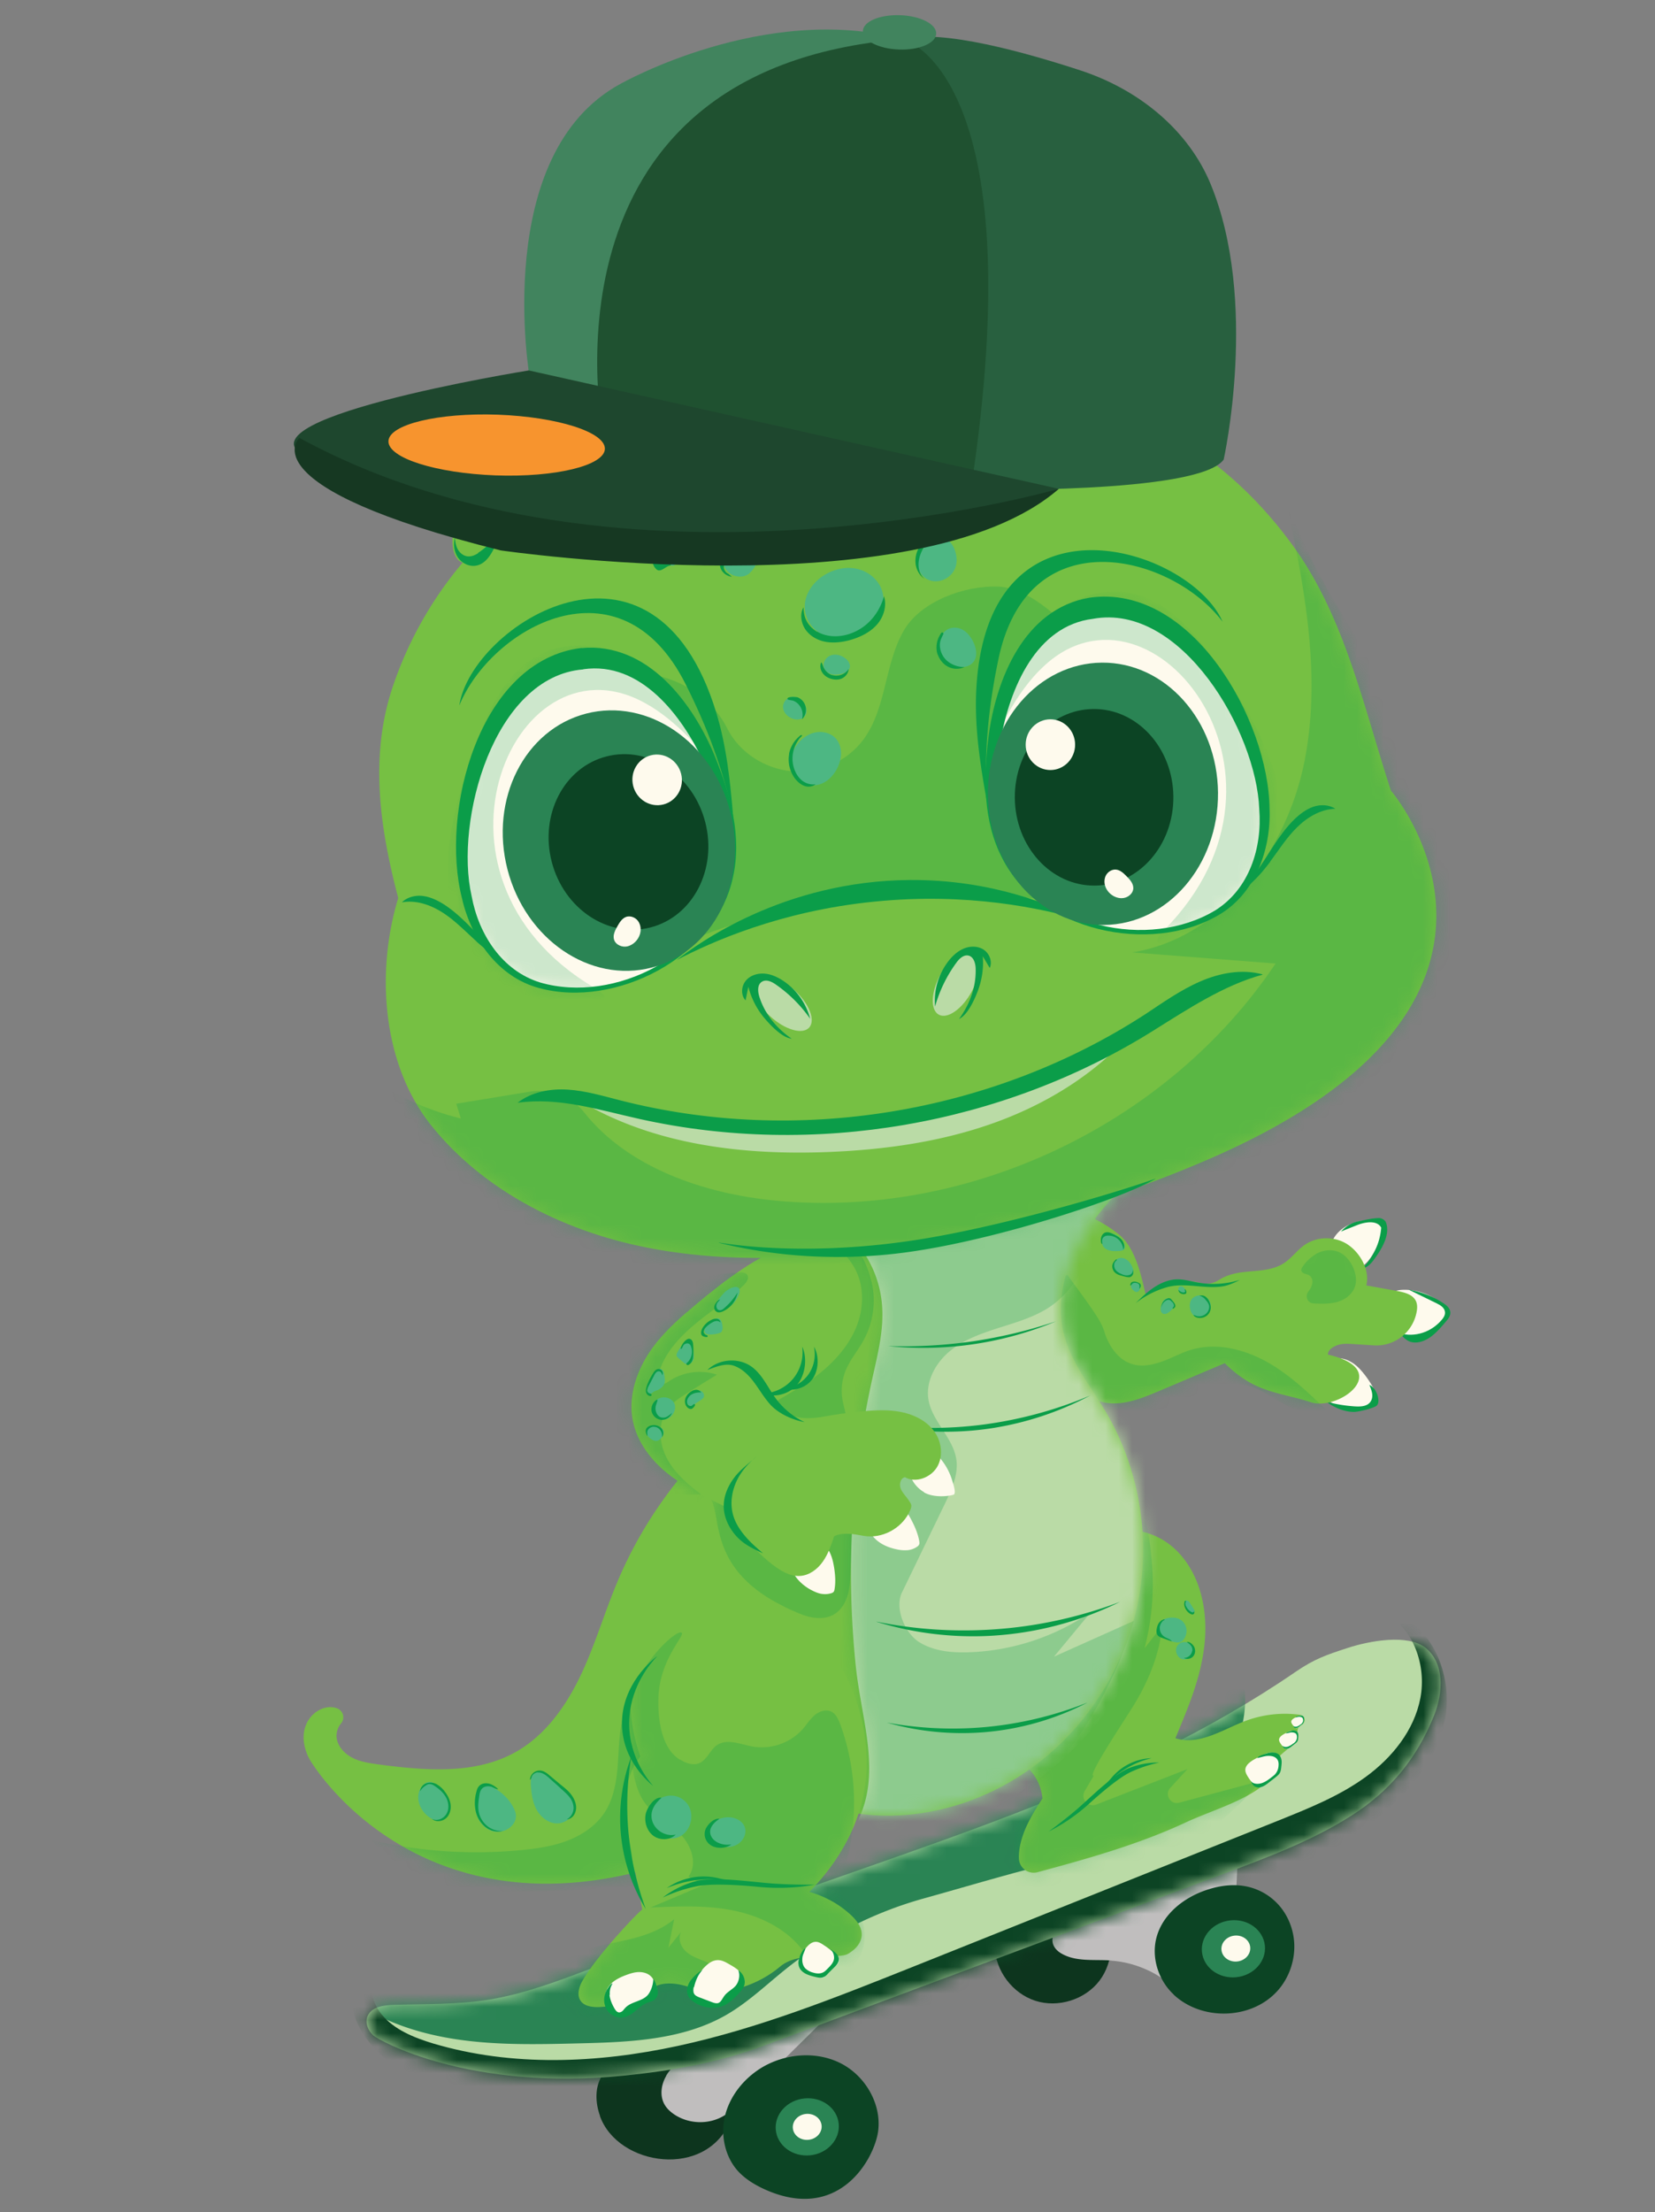 <svg xmlns="http://www.w3.org/2000/svg" width="125" height="167" fill="none" viewBox="0 0 125 167"><rect x="0" y="0" width="125" height="167" fill="#808080" stroke="none"/><g clip-path="url(#a)"><path fill="#76C043" d="M54.11 108.61a31.933 31.933 0 0 0-7.44 10.722c-1.006 2.366-1.718 4.862-2.826 7.178-1.108 2.315-2.677 4.531-4.927 5.78-3.07 1.708-6.83 1.378-10.31.923-.656-.093-1.323-.185-1.911-.467-.589-.282-1.115-.789-1.252-1.433-.09-.418.045-.882.318-1.202a.722.722 0 0 0-.258-1.119 1.526 1.526 0 0 0-.79-.091c-.683.105-1.279.603-1.568 1.241-.43.944-.169 2.088.406 2.956 2.028 3.098 10.36 12.715 26.545 7.683 4.797-1.492 5.624-8.433 6.455-13.388.832-4.956.355-10.085-1.054-14.902-.388-1.325-.856-2.594-1.375-3.882l-.012.001Z"/><mask id="b" width="35" height="35" x="22" y="108" maskUnits="userSpaceOnUse" style="mask-type:luminance"><path fill="#fff" d="M54.11 108.61a31.932 31.932 0 0 0-7.44 10.722c-1.006 2.366-1.718 4.862-2.826 7.178-1.108 2.315-2.677 4.531-4.927 5.78-3.07 1.708-6.83 1.378-10.31.923-.656-.093-1.323-.185-1.911-.467-.589-.282-1.115-.789-1.253-1.433-.09-.418.046-.882.319-1.202a.722.722 0 0 0-.259-1.119 1.526 1.526 0 0 0-.788-.091c-.684.105-1.28.603-1.57 1.241-.428.944-.168 2.088.406 2.956 2.028 3.098 10.361 12.715 26.546 7.683 4.796-1.492 5.624-8.433 6.455-13.388.831-4.956.354-10.085-1.054-14.902-.389-1.325-.857-2.594-1.376-3.882l-.012.001Z"/></mask><g mask="url(#b)"><path fill="#0B9D49" d="M47.025 129.738c-.283 1.186-.28 2.428-.378 3.644-.097 1.216-.325 2.469-1.003 3.487-.646.966-1.65 1.651-2.74 2.077-1.09.426-2.254.603-3.412.719a35.08 35.08 0 0 1-11.363-.713c1.271 1.749 3.305 2.836 5.403 3.357 2.1.52 4.292.52 6.456.474a184.29 184.29 0 0 0 8.151-.342c-1.065-3.218.257-6.433.234-9.829-.014-1.472-.276-3.115-.067-4.561.099-.716-.142-.68-.513-.131-.371.548-.612 1.182-.767 1.83v-.012Z" opacity=".25"/></g><path fill="#4DB783" d="M42.934 137.363c.293-.236.46-.631.423-1.005-.06-.591-.542-1.03-.983-1.424l-.906-.775c-.294-.25-.698-.514-1.034-.347-.325.167-.355.596-.343.96.038.618.126 1.255.413 1.811.454.881 1.537 1.479 2.428.768l.002.012Z"/><path fill="#0B9D49" d="M40.6 133.819c.338-.034.629.193.883.423.321.285.642.569.95.855.216.198.442.394.611.621.17.227.284.52.277.813a1.008 1.008 0 0 1-.514.831.717.717 0 0 0 .486-.256c.12-.146.187-.323.216-.521.036-.369-.11-.732-.324-1.04-.213-.307-.504-.534-.796-.772-.292-.239-.585-.49-.877-.729-.173-.153-.371-.304-.596-.354a.726.726 0 0 0-.697.216c-.11.12-.2.312-.184.469.104-.059.108-.255.184-.347a.584.584 0 0 1 .392-.222l-.01.013Z"/><path fill="#4DB783" d="M36.83 134.78c-.14-.047-.302-.091-.456-.04-.2.069-.299.298-.352.499-.17.601-.214 1.264.003 1.851s.731 1.096 1.35 1.192c.867.145 1.873-.638 1.526-1.541-.346-.903-1.162-1.638-2.06-1.962l-.012.001Z"/><path fill="#0B9D49" d="M37.044 134.88c-.224-.051-.488-.012-.641.162-.144.148-.182.371-.21.581-.058.396-.114.803-.025 1.209.09.405.322.783.653 1.043.33.259.757.387 1.168.358a1.556 1.556 0 0 1-1.347-.316 2.117 2.117 0 0 1-.718-1.207 3.1 3.1 0 0 1 .053-1.418c.043-.175.099-.351.233-.474.199-.203.538-.225.815-.131.215.076.425.226.598.379-.078.068-.442-.163-.554-.188l-.025.002Z"/><path fill="#4DB783" d="M33.85 135.859c-.159-.373-.457-.673-.754-.96-.161-.154-.336-.319-.56-.358-.296-.043-.58.156-.737.415-.222.339-.263.782-.15 1.173.111.39.353.732.671.992.212.174.483.317.753.339.796.042 1.032-1.005.779-1.589l-.002-.012Z"/><path fill="#0B9D49" d="M32.179 134.748a.603.603 0 0 1 .386-.039c.124.024.242.11.347.184.34.234.65.532.822.905.171.372.193.833-.04 1.185-.233.353-.703.521-1.075.339.294.251.752.205 1.045-.031.293-.237.41-.65.372-1.024-.037-.374-.218-.721-.456-1.026a1.971 1.971 0 0 0-.602-.537.971.971 0 0 0-.786-.067c-.258.099-.453.337-.463.606a1.23 1.23 0 0 1 .663-.553"/><path fill="#0D351E" d="M45.307 159.742c1.345 3.812 8.11 4.828 9.906.263.282-.711.018-1.768-.07-2.527-.144-1.192-1.165-2.137-2.308-2.485-1.143-.349-2.386-.224-3.541.038-1.107.257-3.06.586-3.753 1.569-.64.905-.59 2.13-.22 3.153l-.014-.011Zm37.784-15.247.141-.05c.981 1.522.902 3.649-.185 5.086-1.086 1.436-3.129 2.079-4.854 1.521-1.724-.558-3.003-2.257-3.063-4.066.5-.72 1.279-1.224 2.099-1.55 1.793-.704 3.947-.968 5.873-.954l-.01.013Z"/><path fill="#C0BEBE" d="M50.328 156.705c-.365.621-.505 1.414-.196 2.066.186.395.52.691.885.922 1 .619 2.298.696 3.357.2.733-.342 1.32-.924 1.886-1.48.577-.57 1.153-1.139 1.718-1.707 1.629-1.613 3.258-3.226 4.899-4.84-2.335.527-4.658 1.052-6.991 1.59-1.085.243-2.204.501-3.155 1.096-.425.261-.818.593-1.215.889-.465.339-.898.76-1.2 1.265l.011-.001Zm33.54-8.697c-1.239-.083-2.572.111-3.656-.499-.245-.134-.47-.318-.606-.573-.135-.254-.166-.568-.032-.812.134-.245.412-.383.668-.506a120.56 120.56 0 0 1 13.418-5.412c-.434 1.018-.026 2.292-.588 3.25-.292.492-.783.821-1.222 1.182a8.174 8.174 0 0 0-2.828 4.839c-.064.335-.045.65-.466.461-.333-.162-.634-.497-.959-.696a7.443 7.443 0 0 0-1.08-.574 7.85 7.85 0 0 0-2.648-.648l-.001-.012Z"/><path fill="#BADBA6" d="m54.175 145.025-9.707 3.664c-2.465.929-4.942 1.86-7.544 2.279-2.385.385-4.815.324-7.22.394-.74.025-1.642.152-1.938.84-.219.497.025 1.106.427 1.467.455.405 7.319 4.237 19.026 3.028 3.593-.372 7.112-.993 10.494-2.257 11.577-4.327 23.167-8.655 34.744-12.982 3.288-1.23 6.61-2.477 9.577-4.357 2.967-1.881 4.985-4.349 6.291-7.61.681-1.713.789-3.916-.643-5.076-1.337-1.072-4.232-.539-5.86-.01-1.628.528-2.547.84-3.96 1.809-13.291 9.115-28.604 13.122-43.675 18.81l-.012.001Z"/><mask id="c" width="82" height="34" x="27" y="123" maskUnits="userSpaceOnUse" style="mask-type:luminance"><path fill="#fff" d="m54.175 145.025-9.707 3.664c-2.465.929-4.942 1.86-7.544 2.279-2.385.385-4.815.324-7.22.394-.74.025-1.642.152-1.938.84-.219.497.025 1.106.427 1.467.455.405 7.319 4.237 19.026 3.028 3.593-.372 7.112-.993 10.494-2.257 11.577-4.327 23.167-8.655 34.744-12.982 3.288-1.23 6.61-2.477 9.577-4.357 2.967-1.881 4.985-4.349 6.291-7.61.681-1.713.789-3.916-.643-5.076-1.337-1.072-4.232-.539-5.86-.01-1.628.528-2.547.84-3.96 1.809-13.291 9.115-28.604 13.122-43.675 18.81l-.012.001Z"/></mask><g mask="url(#c)"><path fill="#2A8454" d="M26.15 150.681c2.415 1.866 5.414 2.857 8.43 3.297 3.017.441 6.09.365 9.14.291 3.829-.091 7.833-.249 11.139-2.151 1.658-.958 3.046-2.303 4.546-3.501a29.163 29.163 0 0 1 10.301-5.271c3.425-.952 6.842-1.988 10.303-2.822 3.461-.834 6.959-1.915 9.747-4.119 2.788-2.204 4.758-5.764 4.187-9.275l-37.445 11.315c-10.606 3.206-20.946 6.386-30.36 12.238l.011-.002Z"/><path fill="#0C4424" d="M28.692 147.956c-1.049 1.08-.823 2.969.134 4.128.956 1.159 2.44 1.753 3.886 2.193 5.976 1.777 12.404 1.499 18.497.182 6.093-1.317 11.902-3.641 17.689-5.95 9.205-3.687 18.424-7.364 27.629-11.051 2.295-.924 4.626-1.852 6.624-3.307 1.998-1.454 3.667-3.522 4.13-5.956.463-2.433-.498-5.212-2.653-6.421 3.277.366 5.058 4.402 4.569 7.667-.49 3.265-2.827 5.959-5.411 8.009-4.807 3.819-10.62 6.094-16.344 8.3-12.268 4.737-24.593 9.504-37.448 12.266-3.565.771-7.207 1.379-10.86 1.148-3.641-.232-7.325-1.373-10.075-3.778-1.094-.95-2.054-2.145-2.366-3.551-.311-1.406.749-3.108 1.987-3.878l.012-.001Z"/></g><path fill="#0C4424" d="M55.735 163.908c-1.014-1.129-1.34-2.801-.951-4.265.39-1.465 1.42-2.725 2.717-3.525 1.78-1.08 4.098-1.287 5.956-.365 1.859.922 3.118 3.037 2.874 5.096-.245 2.059-2.934 7.067-8.684 4.39-.703-.331-1.379-.751-1.912-1.331Zm32.908-13.332c-1.156-1.078-1.706-2.801-1.287-4.329.49-1.791 2.154-3.066 3.927-3.609.897-.285 1.86-.406 2.79-.231a4.456 4.456 0 0 1 2.396 1.295c.802.833 1.258 1.981 1.288 3.135.03 1.276-.437 2.565-1.305 3.505-1.966 2.146-5.684 2.238-7.808.246l-.001-.012Z"/><path fill="#2A8454" d="M61.187 162.72c1.312-.131 2.28-1.199 2.16-2.385-.118-1.186-1.278-2.04-2.59-1.909-1.313.131-2.28 1.199-2.162 2.385.119 1.186 1.28 2.04 2.592 1.909Zm32.187-13.445c1.312-.132 2.28-1.2 2.161-2.385-.119-1.186-1.279-2.041-2.591-1.909-1.313.131-2.28 1.199-2.161 2.385.118 1.185 1.279 2.04 2.591 1.909Z"/><path fill="#FEFAED" d="M61.066 161.55c.6-.06 1.042-.546.988-1.085-.054-.54-.584-.929-1.184-.869-.6.06-1.041.546-.987 1.086.054.54.584.928 1.183.868Zm32.374-13.463c.599-.06 1.041-.546.987-1.085-.054-.54-.584-.929-1.184-.869-.599.061-1.041.547-.987 1.086.054.54.584.929 1.183.868Z"/><path fill="#76C043" d="M81.156 117.157c2.228-2.196 5.722-2.217 7.863.065 1.732 1.849 2.236 4.563 1.938 7.066-.297 2.503-1.247 4.693-2.18 6.942.908.299 1.863.106 2.767-.228.905-.334 1.736-.795 2.63-1.116a8.53 8.53 0 0 1 4.001-.425c.383.047.495.559.16.751-.091.058-.183.116-.248.195-.205.265-.002.829-.21 1.069-.459.521-1.208.949-1.555 1.496-.4.637-.383 1.402-1.016 1.892-1.56 1.204-3.942 1.881-5.769 2.734-3.573 1.661-7.377 2.724-11.184 3.751a1.115 1.115 0 0 1-1.396-1.041c-.018-.547.086-1.093.273-1.66.335-1.032.924-1.956 1.503-2.867a3.61 3.61 0 0 0-.822-2.001c-.663-.786-1.086-1.73-1.177-2.756-.192-2.405.006-4.8.749-7.116.742-2.316 1.89-4.976 3.675-6.727l-.002-.024Z"/><mask id="d" width="23" height="27" x="76" y="115" maskUnits="userSpaceOnUse" style="mask-type:luminance"><path fill="#fff" d="M81.154 117.157c2.228-2.196 5.722-2.217 7.864.065 1.732 1.849 2.235 4.563 1.938 7.066-.298 2.503-1.248 4.693-2.18 6.942.907.299 1.862.106 2.767-.228.904-.334 1.735-.795 2.629-1.116a8.53 8.53 0 0 1 4.002-.425c.382.047.494.559.16.751a1.015 1.015 0 0 0-.248.195c-.205.265-.002.829-.21 1.069-.46.521-1.208.949-1.556 1.496-.399.637-.383 1.402-1.016 1.892-1.56 1.204-3.941 1.881-5.768 2.734-3.573 1.661-7.377 2.724-11.184 3.751a1.115 1.115 0 0 1-1.396-1.041c-.018-.547.085-1.093.272-1.66.335-1.032.925-1.956 1.504-2.867a3.61 3.61 0 0 0-.822-2.001c-.663-.786-1.087-1.73-1.177-2.756-.193-2.405.006-4.8.748-7.116.743-2.316 1.89-4.976 3.675-6.727l-.002-.024Z"/></mask><g mask="url(#d)"><path fill="#0B9D49" d="m86.43 124.463 1.35-1.731c-.2 2.273-1.14 4.438-2.372 6.364-1.232 1.927-3.303 5.094-2.803 4.971l-.677 1.152a.709.709 0 0 0 .87 1.021l6.883-2.675-1.296 1.421c-.45.496.02 1.289.672 1.114l6.193-1.655c-4.971 5.821-12.522 9.367-20.186 9.464-.354-.001-.745-.01-1.033-.213-.51-.351-.526-1.117-.266-1.679s.73-.986 1.08-1.509c1.252-1.843.762-4.303.432-6.511-.64-4.309-.431-8.8 1.123-12.866 1.175-3.102 3.156-5.944 5.804-7.963.917-.701 2.627-2.115 3.496-.619.896 1.531 1.156 3.758 1.305 5.497a18.93 18.93 0 0 1-.573 6.441l-.002-.024Z" opacity=".25"/></g><path fill="#0B9D49" d="M79.166 138.295a13.615 13.615 0 0 0 3.067-2.098c.38-.342 2.1-1.903 3.134-2.397a9.84 9.84 0 0 1 2.192-.731 5.969 5.969 0 0 0-2.26.409c-.341.132-.73.378-1.128.661a7.502 7.502 0 0 1 1.072-.728 6.606 6.606 0 0 1 1.747-.675 4.143 4.143 0 0 0-3.053 1.5 3.17 3.17 0 0 1-.398.405c-.822.679-1.632 1.467-2.193 1.949a34.432 34.432 0 0 1-2.168 1.704l-.012.001Z"/><path fill="#FEFAED" d="M96.646 132.914c-.004-.158-.033-.326-.13-.438-.137-.157-.42-.189-.695-.137-.286.065-.575.216-.865.366-.347.181-.75.417-.865.733-.086.228.008.438.112.622.161.276.357.525.56.724.107.099.24.207.442.162.166-.041.326-.154.46-.277.774-.662.885-.649.956-.79.142-.283.04-.687.037-.966l-.012.001Z"/><path fill="#0B9D49" d="M95.727 132.36c.296-.079.59-.072.797.054.157.106.235.281.265.46.03.18 0 .366-.018.55-.02.173-.038.345-.156.503-.076.093-.178.176-.28.26-.168.138-.35.266-.519.405-.18.14-.374.281-.587.339a.573.573 0 0 1-.496-.084c-.118-.086-.194-.237-.257-.377.154.204.5.255.831.149.26-.087.498-.257.713-.425.124-.098.25-.183.335-.302a1.04 1.04 0 0 0 .21-.581c.018-.185 0-.365-.111-.5-.141-.193-.416-.263-.72-.245-.253.013-.5.111-.775.163.092-.18.59-.315.769-.357l-.001-.012Z"/><path fill="#FEFAED" d="M97.984 130.963c-.008-.084-.016-.169-.07-.224-.07-.09-.218-.1-.373-.072-.156.028-.305.116-.456.192-.186.091-.392.221-.46.387-.049.126-.002.231.056.323.088.149.186.273.295.384.054.056.12.11.227.087.085-.008.175-.078.242-.146.403-.345.465-.339.506-.416.071-.141.025-.356.022-.514l.011-.001Z"/><path fill="#0B9D49" d="M97.505 130.671c.154-.04.313-.031.417.032a.328.328 0 0 1 .134.242c.01.096.007.194-.007.293a.435.435 0 0 1-.083.264.77.77 0 0 1-.145.136l-.271.21c-.09.07-.192.153-.311.177-.108.023-.195.008-.26-.047a.483.483 0 0 1-.13-.194c.083.102.257.133.434.079a1.52 1.52 0 0 0 .38-.221.796.796 0 0 0 .18-.152.603.603 0 0 0 .115-.304.482.482 0 0 0-.05-.263c-.072-.102-.221-.136-.379-.132-.133.013-.262.062-.406.077.04-.089.312-.165.407-.187l-.025-.01Z"/><path fill="#FEFAED" d="M98.455 129.733s-.012-.121-.04-.154c-.054-.056-.153-.07-.248-.049-.109.011-.212.083-.317.13-.127.061-.265.148-.314.263-.028.088.003.158.047.226.059.104.128.183.197.261.04.033.08.077.163.057.06-.006.116-.061.161-.102.281-.235.317-.239.35-.278.05-.103.012-.245.014-.343l-.013-.011Z"/><path fill="#0B9D49" d="M98.122 129.538c.107-.023.217-.021.282.021a.238.238 0 0 1 .09.161.54.54 0 0 1-.005.196c-.006.061-.012.123-.056.176-.02.039-.066.068-.1.095a6.073 6.073 0 0 0-.192.154.578.578 0 0 1-.207.118c-.072.007-.133.013-.174-.031a.335.335 0 0 1-.087-.138c.056.068.18.092.298.055.094-.033.174-.09.254-.147a.535.535 0 0 0 .123-.11.366.366 0 0 0 .077-.202.44.44 0 0 0-.042-.179c-.056-.067-.156-.094-.266-.095-.096.01-.178.042-.275.052.03-.064.209-.106.28-.126Z"/><path fill="#FEFAED" d="M103.238 106.3a2.834 2.834 0 0 1-.953.095c-.563-.029-1.124-.155-1.615-.435-.491-.28-.9-.714-1.075-1.245-.175-.53-.116-1.158.242-1.596.27-.343.712-.558 1.148-.578.461-.021.918.164 1.286.432s.674.639.941 1.002c.312.432.602.902.775 1.409.07.212.118.329-.036.491a1.683 1.683 0 0 1-.701.423l-.012.002Z"/><path fill="#0B9D49" d="M103.424 104.541c.082.211.177.433.212.661.035.228-.001.475-.153.661-.248.317-.709.339-1.113.318a10.861 10.861 0 0 1-2.204-.363c.592.44 1.331.768 2.075.778.366 0 1.364-.246 1.686-.436.415-.237.068-1.396-.514-1.606l.011-.013Z"/><path fill="#FEFAED" d="M107.566 100.995c-.791.25-1.669-.003-2.293-.635-.325-.333-.59-.782-.654-1.3-.064-.517.075-1.079.422-1.382.269-.233.617-.293.945-.301a4.287 4.287 0 0 1 2.511.747c.197.139.974.597.968.902.002.146-.86 1.634-1.912 1.958l.013.011Z"/><path fill="#0B9D49" d="M105.729 100.656c1.105.327 2.357-.066 3.153-.999.142-.16.28-.369.257-.598-.033-.326-.332-.515-.601-.646-.718-.355-1.435-.697-2.152-1.052.918.164 1.866.508 2.663 1.05.222.147.462.355.491.644.028.278-.155.515-.33.716-.327.386-.643.759-1.027 1.065-.383.307-.837.523-1.3.52-.499.001-.82-.283-1.154-.7Z"/><path fill="#FEFAED" d="M103.584 92.139a2.712 2.712 0 0 0-.883.064c-.513.112-1.005.308-1.41.64-.406.334-.713.791-.796 1.299-.083.508.083 1.076.472 1.427.307.274.722.403 1.131.35.422-.043.812-.289 1.111-.587.299-.298.516-.685.71-1.058.223-.449.409-.906.494-1.402.039-.21.054-.31-.106-.44a1.385 1.385 0 0 0-.709-.27l-.014-.023Z"/><path fill="#0B9D49" d="M104.669 92.273c-.066-.176-.336-.32-.53-.313-.535.017-1.046.142-1.571.255-.524.114-.925.373-1.288.763l1.231-.49c.586-.228 1.495-.393 1.81.197a4.875 4.875 0 0 1-1.434 3.08c.326-.033.648-.346.841-.609.612-.816 1.315-1.946.94-2.896l.001.013Z"/><path fill="#76C043" d="M81.236 91.34a10.295 10.295 0 0 0-2.464 5.437c-.263 2 .079 4.073.979 5.883.765 1.555 2.09 2.982 3.797 3.249 1.348.206 2.682-.341 3.945-.87 1.671-.703 3.342-1.419 5.013-2.122.772.775 1.718 1.46 2.732 1.858 1.206.488 2.516.674 3.751 1.086 2.166.709 6.295-2.458 1.309-3.591-.012-.364.391-.599.732-.719.342-.119.72-.108 1.088-.084l1.631.104a3.09 3.09 0 0 0 3.185-2.255c.097-.363.166-.772-.002-1.109-.243-.487-.855-.633-1.389-.737l-2.345-.424c.276-1.136-.439-2.44-1.405-3.087-.967-.646-2.33-.631-3.285.05-.557.396-.96.985-1.544 1.36-.858.56-1.943.548-2.967.662-.651.066-1.353.233-1.891.58-.423.273-.924.385-1.412.25a4.424 4.424 0 0 0-.584-.111c-1.076-.16-2.54.668-3.599.92-.33-1.477-.8-3.489-1.968-4.444-1.008-.824-2.123-1.37-3.32-1.884l.013-.001Z"/><mask id="e" width="30" height="15" x="78" y="91" maskUnits="userSpaceOnUse" style="mask-type:luminance"><path fill="#fff" d="M81.234 91.34a10.294 10.294 0 0 0-2.464 5.437c-.262 2 .08 4.073.98 5.883.764 1.555 2.089 2.982 3.796 3.249 1.349.206 2.683-.341 3.945-.87 1.672-.703 3.342-1.419 5.014-2.122.772.775 1.717 1.46 2.732 1.858 1.206.488 2.516.674 3.75 1.086 2.167.709 6.296-2.458 1.31-3.591-.012-.364.391-.599.732-.719.341-.119.72-.108 1.088-.084l1.63.104a3.089 3.089 0 0 0 3.185-2.255c.098-.363.167-.772-.001-1.109-.244-.487-.855-.633-1.39-.737l-2.344-.424c.276-1.136-.44-2.44-1.406-3.087-.966-.646-2.329-.631-3.284.05-.557.396-.961.985-1.545 1.36-.857.56-1.943.548-2.967.662-.65.066-1.353.233-1.89.58-.424.273-.924.385-1.413.25a4.42 4.42 0 0 0-.584-.111c-1.076-.16-2.54.668-3.598.92-.331-1.477-.8-3.489-1.968-4.444-1.009-.824-2.123-1.37-3.32-1.884l.013-.001Z"/></mask><g fill="#0B9D49" mask="url(#e)"><path d="M99.31 94.717c.483-.292 1.091-.426 1.645-.25.679.212 1.158.859 1.361 1.545.109.355.146.729.035 1.08-.136.465-.514.832-.943 1.046-.429.213-.923.275-1.409.287a9.565 9.565 0 0 1-.831-.026c-.419-.044-.614-.536-.356-.879l.16-.235c.081-.154.149-.331.155-.515a.553.553 0 0 0-.218-.465c-.17-.117-.413-.117-.562-.26-.123-.135-.053-.288.044-.42.244-.353.553-.676.933-.897l-.013-.01Zm-15.954 5.633c.311 1.162 1.05 2.331 2.215 2.653.727.207 1.514.031 2.231-.224.718-.255 1.386-.638 2.107-.857 1.867-.576 3.936-.102 5.662.834 1.727.936 3.155 2.303 4.57 3.66-.812.41-1.805.229-2.634-.151-1.226-.559-2.31-1.535-3.645-1.73-1.151-.177-2.301.255-3.33.809s-1.984 1.234-3.078 1.624c-1.094.389-2.377.469-3.355-.176-.613-.401-1.7-.914-2.148-1.502-1.876-2.431-2.455-8.574-1.333-9.051.544.81 2.496 3.27 2.727 4.124l.011-.013Z" opacity=".25"/></g><path fill="#4DB783" d="M89.054 97.513c-.084-.113-.078-.296.036-.369.113-.084.28-.003.364.11.084.113.088.271.089.405 0 0-.405-.033-.477-.147l-.012.001Z"/><path fill="#0B9D49" d="M89.507 97.539s-.103.059-.166.04a.57.57 0 0 1-.324-.198c-.014.099.043.19.122.243.078.053.178.08.264.083.06-.006.132-.013.166-.04.032-.04.05-.103.034-.15-.004-.036-.086-.247-.115-.171-.03.064.05.129.02.205v-.012Z"/><path fill="#4DB783" d="M90.515 99.462a.904.904 0 0 0 .881-.564.835.835 0 0 0-.317-.978c-.312-.2-.77-.155-1.024.114-.396.417-.153 1.392.46 1.428Z"/><path fill="#0B9D49" d="M90.676 99.373a.779.779 0 0 0 .507-.294c.118-.158.182-.372.126-.561a.908.908 0 0 0-.19-.31c-.07-.09-.14-.181-.231-.245-.092-.064-.196-.127-.305-.128a.492.492 0 0 1 .47.063.951.951 0 0 1 .295.396c.048.117.084.236.097.368a.787.787 0 0 1-.276.65.846.846 0 0 1-.688.178c-.1-.014-.327-.101-.328-.223.18.08.331.137.535.105l-.012.001Z"/><path fill="#4DB783" d="M88.534 98.27c.138.047.18.225.132.352a.948.948 0 0 1-.247.329 1.12 1.12 0 0 1-.283.211c-.105.047-.25.061-.343-.014-.17-.117-.148-.388-.083-.589.054-.188.145-.38.305-.481.16-.101.434-.044.488.134"/><path fill="#0B9D49" d="M88.653 98.515a.345.345 0 0 0-.132-.218c-.054-.055-.11-.123-.186-.152a.325.325 0 0 0-.275.052.681.681 0 0 0-.336.533c-.03-.29.172-.59.442-.69a.271.271 0 0 1 .219-.01c.05.02.08.066.12.11.041.045.084.102.125.146.042.057.084.114.116.184.03.07.038.142.008.206-.02.038-.175.2-.184.104-.004-.037.04-.09.061-.116a.26.26 0 0 0 .035-.138l-.013-.01Z"/><path fill="#4DB783" d="M85.42 97.149c.025.131.133.23.239.317.066.054.155.094.238.073.12-.024.179-.164.216-.277.039-.102.063-.226-.006-.304-.04-.045-.104-.063-.166-.08-.112-.026-.29-.106-.395-.046-.127.061-.113.206-.126.317Z"/><path fill="#0B9D49" d="M85.832 96.862c.074.017.137.035.18.092.04.044.06.115.054.177-.007.061-.013.123-.03.185.064-.08.13-.159.132-.256a.258.258 0 0 0-.103-.173c-.052-.043-.115-.061-.18-.091a.661.661 0 0 0-.27-.034c-.073.007-.155.04-.197.105-.021.026-.09.192-.018.184.036-.003.109-.132.154-.161a.339.339 0 0 1 .266-.027l.012-.001Z"/><path fill="#4DB783" d="M84.433 95.029a.583.583 0 0 0-.34.497c-.016.208.103.416.263.558.187.164.437.224.686.284.15.034.336.064.447-.044.124-.098.13-.281.102-.437-.1-.513-.584-1.086-1.16-.87l.002.012Z"/><path fill="#0B9D49" d="M84.167 95.42a.563.563 0 0 0 .122.487c.111.135.266.217.43.285a.96.96 0 0 0 .364.098c.122 0 .265-.027.354-.109.09-.082.149-.221.112-.34a.5.5 0 0 1 .023.351.353.353 0 0 1-.256.233c-.073.007-.148-.01-.221-.014a6.001 6.001 0 0 1-.438-.115.98.98 0 0 1-.382-.169.645.645 0 0 1-.243-.353.591.591 0 0 1 .043-.43c.02-.039.223-.327.278-.26.028.034-.061.116-.084.13a.704.704 0 0 0-.115.195l.013.01Z"/><path fill="#4DB783" d="M83.264 93.977c.083.224.305.372.543.433.238.062.48.05.71.039.157-.016.326-.033.41-.163.063-.104.038-.235-.01-.352a1.41 1.41 0 0 0-.669-.713c-.205-.102-.67-.25-.86-.072-.178.164-.195.604-.113.815l-.011.013Z"/><path fill="#0B9D49" d="M83.367 93.397c.088-.095.232-.121.367-.11.28-.004.56.114.762.313.203.2.327.467.343.746.136-.221.057-.53-.11-.733-.166-.202-.41-.324-.654-.446-.166-.08-.358-.17-.549-.127-.202.044-.341.24-.369.45-.014.1-.032.406.104.429-.018-.181-.061-.372.094-.521l.012-.001Zm10.276 3.231a6.65 6.65 0 0 1-3.233.19c-.484-.086-.962-.233-1.461-.232-.621.002-1.23.245-1.756.59s-.982.78-1.425 1.215a6.835 6.835 0 0 1 2.388-1.214c1.374-.38 2.867.176 4.268-.074.406-.077.849-.28 1.219-.475Z"/><path fill="#76C043" d="M86.822 87.611c-1.845 1.769-3.7 3.562-5.028 5.742-1.33 2.18-2.062 4.835-1.46 7.309.534 2.175 2.016 3.964 3.159 5.883 2.52 4.243 3.416 9.415 2.488 14.259-.928 4.843-3.684 9.31-7.598 12.321-3.856 2.968-8.892 4.496-13.716 3.773-4.812-.736-9.3-3.831-11.351-8.254-1.601-3.458-1.663-7.483-.817-11.198.846-3.715 2.57-7.176 4.442-10.495 1.231-2.181 2.55-4.336 3.31-6.726.76-2.39.93-5.063-.126-7.333 3.24-3.65 7.484-6.28 12.266-7.307 4.77-1.026 9.967.025 14.419 2.028l.012-.002Z"/><mask id="f" width="36" height="53" x="51" y="85" maskUnits="userSpaceOnUse" style="mask-type:luminance"><path fill="#fff" d="M86.822 87.611c-1.845 1.769-3.7 3.562-5.028 5.742-1.33 2.18-2.062 4.835-1.46 7.309.534 2.175 2.016 3.964 3.159 5.883 2.52 4.243 3.416 9.415 2.488 14.259-.928 4.843-3.684 9.31-7.598 12.321-3.856 2.968-8.892 4.496-13.716 3.773-4.812-.736-9.3-3.831-11.351-8.254-1.601-3.458-1.663-7.483-.817-11.198.846-3.715 2.57-7.176 4.442-10.495 1.231-2.181 2.55-4.336 3.31-6.726.76-2.39.93-5.063-.126-7.333 3.24-3.65 7.484-6.28 12.266-7.307 4.77-1.026 9.967.025 14.419 2.028l.012-.002Z"/></mask><g mask="url(#f)"><path fill="#0B9D49" d="M51.918 113.498c.463.367 1.373-.893 1.714-.404.982 1.413-.333 5.552 6.135 8.461.522.228 1.045.468 1.603.559.557.09 1.162.054 1.656-.252.711-.436 1.038-1.31 1.138-2.136.1-.826.04-1.673.225-2.495.186-.823.688-1.641 1.496-1.843-.697-.881-1.78-1.357-2.851-1.713-1.071-.355-2.192-.596-3.15-1.17-1.981-1.166-3.05-3.447-4.956-4.718a6.044 6.044 0 0 0-2.47-.946c-.57-.089-1.743-.252-2.256.104-.513.356-.456 1.532-.45 2.067.019.802.208 1.6.525 2.335.377.84.927 1.589 1.642 2.163v-.012Z" opacity=".25"/><path fill="#BADBA6" d="M64.088 93.189a8.3 8.3 0 0 1 2.517 5.192c.195 1.942-.319 3.869-.737 5.775a67.946 67.946 0 0 0-1.242 21.527c.426 4.257 2.06 8.284.026 12.056 2.077 1.278 4.629 1.218 6.918.355 5.94-2.227 11.148-6.549 14.043-12.187 2.906-5.639 3.356-12.578.826-18.379-.886-2.043-2.137-3.952-2.766-6.093-1.126-3.822-.032-8.22 2.752-11.08.629-.648 1.34-1.219 1.823-1.986.483-.767.686-1.786.231-2.557-.483-.804-1.485-1.081-2.405-1.27a41.247 41.247 0 0 0-18.028.49c-1.794.46-3.665 1.11-4.81 2.566-1.146 1.454-.483 4.311.852 5.59Z"/><mask id="g" width="27" height="56" x="62" y="83" maskUnits="userSpaceOnUse" style="mask-type:luminance"><path fill="#fff" d="M64.087 93.189a8.302 8.302 0 0 1 2.518 5.192c.195 1.942-.319 3.869-.737 5.775a67.944 67.944 0 0 0-1.242 21.527c.426 4.257 2.06 8.284.026 12.056 2.077 1.278 4.629 1.218 6.918.355 5.94-2.227 11.148-6.549 14.042-12.187 2.907-5.639 3.357-12.578.827-18.379-.887-2.043-2.138-3.952-2.766-6.093-1.126-3.822-.032-8.22 2.751-11.08.63-.648 1.34-1.219 1.824-1.986.483-.767.685-1.786.23-2.557-.482-.804-1.484-1.081-2.404-1.27a41.247 41.247 0 0 0-18.029.49c-1.793.46-3.665 1.11-4.81 2.566-1.146 1.454-.482 4.311.852 5.59Z"/></mask><g mask="url(#g)"><path fill="#0B9D49" d="M86.604 90.339c-1.678.63-2.826 2.183-3.744 3.725-.918 1.54-1.763 3.197-3.174 4.313-1.128.892-2.545 1.339-3.915 1.768-1.37.43-2.786.889-3.916 1.769-1.13.881-1.96 2.316-1.733 3.743.277 1.665 1.886 2.893 2.114 4.563.15 1.13-.36 2.241-.853 3.277-1.091 2.241-2.17 4.493-3.26 6.734-.566 1.165.209 3.061 1.3 3.743 1.092.682 2.445.815 3.744.77A17.38 17.38 0 0 0 82.4 121.7l-2.793 3.373 6.028-2.698c-1.983 6.593-6.166 12.506-11.728 16.571-1.474 1.086-3.166 2.071-4.996 2.048-1.379-.021-2.68-.609-3.932-1.19-1.176-.552-2.392-1.137-3.257-2.11-.92-1.041-1.364-2.434-1.49-3.81-.125-1.376.052-2.77.231-4.14l2.832-22.076c.482-3.702 1.877-7.289 1.807-11.022-.023-1.082-.087-2.208.35-3.202.625-1.415 2.117-2.21 3.547-2.767 5.591-2.193 11.862-2.102 17.594-.325l.011-.013Z" opacity=".25"/></g><path fill="#0B9D49" d="M65.834 96.78a6.282 6.282 0 0 1-.617 4.423c-.412.748-.99 1.427-1.325 2.216-.315.75-.4 1.599-.236 2.387.104.549.33 1.099.176 1.639-.188.676-.915 1.078-1.612 1.172-1.224.184-2.49-.287-3.49-1.027s-1.792-1.721-2.559-2.691a12.372 12.372 0 0 0 5.12-4.338 12.371 12.371 0 0 0 2.004-5.414c.08-.654.316-1.591 1.18-.983.72.5 1.156 1.808 1.346 2.606l.013.01Z" opacity=".25"/></g><path fill="#0B9D49" d="M79.766 99.755a26.053 26.053 0 0 1-5.887 1.674 25.93 25.93 0 0 1-6.814.195 36.92 36.92 0 0 0 6.492-.37 36.518 36.518 0 0 0 6.209-1.499Zm-13.419 7.775c1.868.41 4.873.852 8.509.305a23.575 23.575 0 0 0 7.487-2.479 31.158 31.158 0 0 1-8.16 2.206 30.7 30.7 0 0 1-7.847-.018l.01-.014Zm-.133 14.914a24.818 24.818 0 0 0 8.778 1.045 25.28 25.28 0 0 0 9.611-2.558 33.191 33.191 0 0 1-9.367 2.071 33.133 33.133 0 0 1-9.023-.57l.001.012Zm.763 7.607a20.79 20.79 0 0 0 7.272.733 20.595 20.595 0 0 0 7.9-2.253 27.656 27.656 0 0 1-7.708 1.856c-3.03.279-5.603.001-7.464-.336Z"/><path fill="#FEFAED" d="M68.616 117.027c-.302.03-.596.011-.895-.057-.51-.107-1.017-.3-1.427-.624-.41-.325-.725-.792-.813-1.307-.088-.515.074-1.08.453-1.434a1.476 1.476 0 0 1 1.133-.37c.43.042.82.284 1.118.583.297.299.53.677.715 1.061.227.44.421.92.519 1.41.032.203.055.311-.102.448a1.54 1.54 0 0 1-.701.29Zm-6.585 3.304c-.298-.055-.567-.187-.837-.33-.453-.259-.865-.608-1.152-1.042-.288-.434-.44-.979-.358-1.499.082-.52.412-1.004.89-1.222a1.457 1.457 0 0 1 1.195.014c.395.18.686.528.883.91.196.383.288.812.355 1.232.073.492.112 1 .04 1.494-.028.21-.041.321-.242.39a1.621 1.621 0 0 1-.762.052l-.012.001Zm7.771-7.672a2.342 2.342 0 0 1-1.165-1.783c-.04-.386.03-.795.242-1.109.212-.313.616-.536 1-.477.296.043.558.224.774.434a4.613 4.613 0 0 1 1.247 1.994c.057.202.325.93.16 1.105-.078.081-1.416.337-2.269-.151l.01-.013Z"/><path fill="#76C043" d="M51.85 99.082c-1.211 1.047-2.364 2.186-3.15 3.58-.786 1.394-1.219 3.033-.904 4.598.319 1.6 1.37 2.981 2.642 3.998 1.271 1.018 2.756 1.734 4.228 2.439 1.01 1.69 2.099 3.201 3.657 4.409.62.474 1.335.926 2.11.873.702-.046 1.313-.509 1.718-1.086.405-.576.63-1.245.845-1.899.332-.216.941-.216 1.334-.183.394.034.782.141 1.175.175 1.363.107 2.74-.737 3.258-2.007.138-.331.055-.432-.132-.718s-.468-.538-.599-.866c-.13-.328-.03-.789.315-.872.802.468 1.94.037 2.422-.754.48-.791.361-1.863-.154-2.628-.515-.764-1.38-1.25-2.28-1.477-.9-.227-1.836-.218-2.768-.149-.894.065-1.784.179-2.672.316-.778.139-1.566.303-2.354.212-.79-.092-1.577-.537-1.87-1.275 1.229-.744 2.558-1.462 3.632-2.41 1.075-.948 2.007-2.101 2.48-3.452.474-1.35.465-2.909-.234-4.167-2.655-4.74-8.695-.091-12.687 3.342l-.012.001Z"/><mask id="h" width="25" height="26" x="47" y="93" maskUnits="userSpaceOnUse" style="mask-type:luminance"><path fill="#fff" d="M51.85 99.082c-1.21 1.047-2.364 2.186-3.15 3.58-.786 1.394-1.219 3.033-.904 4.598.32 1.6 1.371 2.981 2.642 3.998 1.272 1.018 2.756 1.734 4.228 2.439 1.01 1.69 2.1 3.201 3.658 4.409.62.474 1.335.926 2.109.873.702-.046 1.313-.509 1.718-1.086.406-.576.631-1.245.846-1.899.331-.216.94-.216 1.334-.183.393.034.781.141 1.174.175 1.363.107 2.74-.737 3.259-2.007.137-.331.054-.432-.133-.718s-.468-.538-.598-.866c-.13-.328-.03-.789.314-.872.802.468 1.94.037 2.422-.754.481-.791.361-1.863-.154-2.628-.515-.764-1.38-1.25-2.28-1.477-.9-.227-1.836-.218-2.767-.149-.895.065-1.785.179-2.673.316-.778.139-1.565.303-2.354.212-.789-.092-1.577-.537-1.87-1.275 1.23-.744 2.558-1.462 3.633-2.41 1.074-.948 2.006-2.101 2.48-3.452.474-1.35.464-2.909-.235-4.167-2.655-4.74-8.694-.091-12.687 3.342l-.012.001Z"/></mask><g mask="url(#h)"><path fill="#0B9D49" d="M55.849 96.062c.206-.008.45.004.578.174.183.25-.04.576-.262.793-1.143 1.114-2.509 1.957-3.722 2.98s-2.343 2.269-2.724 3.818c-.05.224-.07.506.111.622.209.138.473-.023.69-.166a4.174 4.174 0 0 1 3.63-.498c-.735.451-1.47.902-2.203 1.366-.539.334-1.089.681-1.477 1.183-.786 1.029-.722 2.521-.143 3.681.579 1.16 1.604 2.032 2.632 2.806-1.785.057-3.682.089-5.19-.856-.95-.6-1.653-1.54-2.027-2.599-.374-1.059-.428-2.211-.234-3.314.374-2.097 1.616-3.927 2.828-5.693.478-.705 1.03-1.394 1.444-2.13.299-.541.47-.778 1.066-1.032a13.937 13.937 0 0 1 5.004-1.123l-.001-.012Z" opacity=".25"/></g><path fill="#4DB783" d="M49.763 104.897c.162-.09.32-.215.389-.381.11-.23.059-.505.009-.756a.592.592 0 0 0-.074-.248c-.043-.069-.112-.148-.199-.163-.148-.022-.28.113-.366.231-.267.38-.467.815-.593 1.266-.053.2.03.423.255.352.083-.02.147-.112.217-.143.116-.061.247-.086.363-.146v-.012Z"/><path fill="#0B9D49" d="M48.89 104.923a.744.744 0 0 1 .105-.291l.409-.784a.777.777 0 0 1 .16-.235.268.268 0 0 1 .26-.075c.113.037.176.177.2.296a.329.329 0 0 0-.036-.361.336.336 0 0 0-.351-.099c-.13.049-.216.155-.29.272-.19.3-.353.608-.479.938-.037.113-.074.226-.086.35a.462.462 0 0 0 .122.365c.054.055.247.158.297.055.063-.103-.085-.125-.137-.156-.127-.049-.209-.138-.187-.286l.013.011Z"/><path fill="#4DB783" d="M48.861 108.31c-.093-.198.028-.453.211-.569.183-.116.427-.116.64-.052.163.045.332.15.397.314.1.27-.164.674-.435.762-.282.101-.703-.21-.814-.467l.001.012Z"/><path fill="#0B9D49" d="M49.363 107.724c.193-.019.374.084.5.242.124.158.156.35.138.534.161-.211.103-.546-.097-.721a.805.805 0 0 0-.746-.156.564.564 0 0 0-.343.229c-.091.18-.03.429.093.563-.005-.17-.066-.298.039-.467a.562.562 0 0 1 .403-.235l.013.011Z"/><path fill="#4DB783" d="M49.422 105.855c.234-.34.735-.451 1.105-.281.153.07.3.189.388.351.27.497-.224 1.29-.802 1.238-.614-.048-1.05-.76-.678-1.297l-.013-.011Z"/><path fill="#0B9D49" d="M49.514 106.418c.026.265.19.554.462.599a.604.604 0 0 0 .43-.079c.127-.074.239-.17.351-.267a.829.829 0 0 1-.837.522.838.838 0 0 1-.714-.683.913.913 0 0 1 .095-.509c.051-.103.244-.366.37-.317-.06.249-.185.457-.158.722v.012Z"/><path fill="#4DB783" d="M51.818 105.617c.023-.136.135-.233.236-.316.136-.099.26-.209.423-.274.164-.065.333-.082.488 0 .154.082.244.256.2.419-.036.125-.162.211-.276.283-.138.087-.287.175-.412.272-.067.056-.13.16-.225.181-.24.037-.45-.368-.446-.564l.012-.001Z"/><path fill="#0B9D49" d="M51.96 106.052a.414.414 0 0 1-.058-.335.748.748 0 0 1 .415-.48c.198-.093.427-.116.646-.114a.465.465 0 0 0-.348-.196.66.66 0 0 0-.39.112 1.058 1.058 0 0 0-.42.444.728.728 0 0 0-.012.598c.078.175.264.327.442.284.108-.023.39-.355.195-.36-.072.007-.144.136-.24.146a.287.287 0 0 1-.243-.11l.013.011Z"/><path fill="#4DB783" d="M51.524 102.769c.108.111.229.221.388.229.209.016.398-.162.463-.363.066-.202.018-.428-.014-.632-.034-.216-.081-.443-.115-.659-.005-.048-.01-.109-.063-.14-.065-.042-.147-.01-.217.022a1.872 1.872 0 0 0-.71.704c-.06.116-.19.288-.151.43.05.141.311.31.42.421l-.001-.012Z"/><path fill="#0B9D49" d="M51.635 101.54c.111-.108.3-.164.432-.067a.34.34 0 0 1 .13.206c.151.411.03.911-.294 1.199-.034.028-.067.056-.063.104.005.048.044.069.081.077.038.009.085-.008.118-.036.243-.134.31-.445.319-.714.022-.27.02-.538-.008-.804a.671.671 0 0 0-.062-.261c-.045-.081-.112-.148-.2-.163-.111-.026-.214.046-.305.116a1.259 1.259 0 0 0-.35.51c-.02.051-.056.176.036.118.058-.03.101-.205.157-.259l.01-.026Z"/><path fill="#4DB783" d="M53.57 99.848a2.54 2.54 0 0 1 .343-.218c.116-.06.243-.121.369-.085.164.056.232.257.263.436.029.168.06.36-.023.502-.014.232-.872.294-1.033.262-.544-.08-.17-.726.079-.91l.001.013Z"/><path fill="#0B9D49" d="M53.163 100.523c-.002-.134.084-.252.184-.347a2.05 2.05 0 0 1 .511-.368.614.614 0 0 1 .285-.078c.098.003.211.04.268.12.01-.135-.111-.257-.248-.28a.649.649 0 0 0-.395.064 1.52 1.52 0 0 0-.715.644c-.093.168-.154.405-.03.551.055.068.446.199.43.042-.006-.06-.155-.094-.195-.126a.362.362 0 0 1-.12-.232l.025.01Z"/><path fill="#4DB783" d="M54.112 98.796c.06.116.199.163.333.161a.802.802 0 0 0 .367-.11c.45-.24.813-.641.996-1.122.04-.09.066-.19.055-.298-.01-.109-.056-.202-.158-.24-.293-.13-.866.233-1.05.458-.207.252-.763.783-.544 1.139v.012Z"/><path fill="#0B9D49" d="M54.127 98.489c-.056.164.014.376.176.42.151.047.3-.053.41-.162.394-.332.72-.73.993-1.16a1.92 1.92 0 0 1-1.101 1.414c-.163.078-.378.123-.524.004-.158-.118-.169-.348-.077-.528.062-.116.244-.366.379-.355-.098.12-.211.204-.257.355l.001.012Zm6.668 8.891a5.808 5.808 0 0 1-2.188-1.779c-.62-.839-1.04-1.869-1.89-2.454-.981-.669-2.43-.548-3.286.281.553-.202 1.334-.548 1.99-.321.657.226 1.16.748 1.569 1.304.408.556.762 1.166 1.226 1.668.628.668 1.66 1.125 2.566 1.29l.013.011Z"/><path fill="#0B9D49" d="M60.588 101.678a3.13 3.13 0 0 1-.728 2.461 3.159 3.159 0 0 1-2.34 1.075c.92.322 2.006.091 2.653-.631.646-.723.831-2.033.414-2.917l.001.012Z"/><path fill="#0B9D49" d="M61.477 101.673c.159.727.006 1.51-.433 2.114a2.627 2.627 0 0 1-1.88 1.065c.8.2 1.688-.059 2.182-.718.495-.658.543-1.759.131-2.461Zm-3.844 15.601c-.494-.425-.987-.851-1.403-1.358-.416-.506-.765-1.068-.903-1.712-.176-.786-.041-1.628.299-2.369.34-.741.888-1.356 1.518-1.87-.56.495-1.218.975-1.67 1.569-.452.593-.773 1.283-.808 2.03-.047.869.344 1.732.92 2.38.578.649 1.254.959 2.047 1.33Z"/><path fill="#76C043" d="M62.544 27.275a5.394 5.394 0 0 1 4.487.89c.276.205.558.469.63.815.116.56-.343 1.082-.809 1.42-1.384 1.016-3.173 1.403-4.865 1.17-.79-.103-1.775-.334-2.42-.817-.805-.614-.095-1.428.435-1.98a5.36 5.36 0 0 1 2.53-1.496l.012-.002Z"/><path fill="#0B9D49" d="M60.89 30.607c.3.068.605.074.907.056.68-.032 1.354-.111 2.027-.203.685-.093 1.371-.174 2.034-.362.664-.189 1.304-.484 1.83-.939-.26.55-.744.952-1.29 1.213-.547.262-1.145.37-1.745.468a19.57 19.57 0 0 1-4.037.185c-.257-.011-.515-.034-.758-.144-.397-.191-.59-.66-.297-1.018.087-.106.272-.21.392-.1.068.067.079.175.111.257.047.105.116.183.185.262.175.165.393.277.63.339l.012-.014Z"/><path fill="#76C043" d="M105.061 59.714c-2.056-6.298-3.457-12.992-7.31-18.38-3.853-5.388-9.84-10.196-16.459-10.593-9.213-6.727-34.092 1.247-42.405 7.89a28.713 28.713 0 0 0-9.253 13.303c-1.72 5.203-.951 10.57.444 15.864-1.714 5.628-1.19 12.568 2.486 17.157 3.676 4.59 9.135 7.527 14.853 8.915 5.717 1.377 11.69 1.302 17.545.643a91.78 91.78 0 0 0 26.224-6.952c27.605-11.9 13.887-27.848 13.887-27.848l-.012.001Z"/><mask id="i" width="81" height="67" x="28" y="28" maskUnits="userSpaceOnUse" style="mask-type:luminance"><path fill="#fff" d="M105.061 59.714c-2.056-6.298-3.457-12.992-7.31-18.38-3.853-5.388-9.84-10.196-16.459-10.593-9.213-6.727-34.092 1.247-42.405 7.89a28.713 28.713 0 0 0-9.253 13.303c-1.72 5.203-.951 10.57.444 15.864-1.714 5.628-1.19 12.568 2.486 17.157 3.676 4.59 9.135 7.527 14.853 8.915 5.717 1.377 11.69 1.302 17.545.643a91.78 91.78 0 0 0 26.224-6.952c27.605-11.9 13.887-27.848 13.887-27.848l-.012.001Z"/></mask><g mask="url(#i)"><path fill="#0B9D49" d="m34.802 84.428-.341-1.099 5.549-.909c1.546-.252 3.126.32 4.102 1.55 3.305 4.176 9.046 6.16 14.482 6.675 14.55 1.393 29.61-5.756 37.748-17.9l-10.828-.84c6.821-1.097 11.692-7.687 13.022-14.471 1.33-6.785-.136-13.764-1.592-20.512 2.995 10.443 12.619 18.47 13.822 29.263 1.055 9.444-4.924 18.582-12.81 23.879-7.888 5.297-17.415 7.47-26.749 9.27-7.278 1.398-14.669 2.65-22.071 2.198-7.403-.452-14.892-2.735-20.453-7.66-3.743-3.316-6.43-7.76-7.728-12.576-.443-1.625-1.248-4.066 1.267-4.013 2 .031 3.526 2.485 5 3.58 2.262 1.674 4.847 2.913 7.581 3.577v-.012Z" opacity=".25"/></g><path fill="#0B9D49" d="M49.3 72.648c.74-3.545 2.848-6.826 2.427-10.426-.226-1.89-1.647-3.063-3-4.402-.73-.718-1.55-1.367-2.484-1.822-.935-.454-1.969-.68-2.993-.565-1.156.128-2.23.711-3.13 1.459-.9.748-1.65 1.651-2.388 2.554-.12-1.816.647-3.634 1.798-5.04 1.15-1.407 2.756-2.396 4.475-2.995 1.978-.685 4.154-.842 6.161-.264 2.008.579 3.813 1.945 4.743 3.813.93 1.868 2.854 3.076 4.908 3.272 2.054.197 4.177-.747 5.4-2.404 1.759-2.381 1.571-5.712 3.07-8.262 1.28-2.175 4.572-3.37 7.09-3.28 3.876.147 8.315 6.512 9.274 8.547-1.177-1.892-12.985-.843-1.657 15.442-5.758-.812-25.276-1.696-33.696 4.361l.001.013Z" opacity=".25"/><path fill="#0B9D49" d="M51.111 72.478c1.548-1.203 8.039-5.97 17.606-6.04 6.245-.04 10.817 1.938 12.883 2.986-2.91-.83-8.491-2.073-15.594-1.35-7.043.706-12.22 3.015-14.895 4.404Zm44.824-7.428c.655-.882 1.243-1.818 2.03-2.591.788-.773 1.8-1.374 2.894-1.398-.482-.317-1.13-.338-1.672-.15-.541.189-1.016.553-1.438.96-1.198 1.18-1.947 2.705-2.92 4.057-.266.38-.574.716-.853 1.085.367-.098.715-.523.981-.78.354-.365.667-.762.98-1.17l-.002-.013Z"/><path fill="#FEFAED" d="M82.313 45.293c-7.47 1.309-8.235 12.64-7.47 16.51.416 2.09 1.4 4.124 3.003 5.535.825.697 3.866 3.084 8.344 3.038 17.719-.167 7.363-27.061-3.877-25.083Z"/><mask id="j" width="22" height="26" x="74" y="45" maskUnits="userSpaceOnUse" style="mask-type:luminance"><path fill="#fff" d="M82.313 45.293c-7.47 1.309-8.235 12.64-7.47 16.51.416 2.09 1.4 4.124 3.003 5.535.825.697 3.866 3.084 8.344 3.038 17.719-.167 7.363-27.061-3.877-25.083Z"/></mask><g mask="url(#j)"><path fill="#0B9D49" d="M78.451 50.665c-2.117 2.21-3.325 5.108-4.48 7.94.566-3.357 1.194-6.819 3.065-9.662 1.871-2.843 5.354-4.921 8.665-4.096 2.824.704 4.768 3.213 6.409 5.607 1.799 2.634 3.548 5.382 4.308 8.473.76 3.091.385 6.637-1.702 9.038-1.168 1.348-2.75 2.213-4.41 2.793-1.081.389-4.117 1.216-2.37-.554 11.756-11.91-1.391-28-9.484-19.527v-.012Z" opacity=".2"/></g><path fill="#0B9D49" d="M82.56 46.719c-4.322.518-6.282 5.27-6.98 9.128-.49 2.887-.691 5.99.604 8.698 2.548 5.494 10.577 7.212 15.597 4.187 2.58-1.61 3.558-4.73 3.328-7.642-.208-5.838-5.875-15.6-12.561-14.37l.012-.001Zm-.282-1.592c7.721-1.115 13.546 9.24 13.608 15.946.114 3.083-1.085 6.43-3.873 8.026-5.168 3.014-13.537 1.185-16.317-4.31-1.449-2.79-1.421-6.046-1.043-9.08.555-4.429 2.702-9.748 7.625-10.582Z"/><path fill="#2A8454" d="M91.995 59.86c-.044-5.468-3.97-9.87-8.77-9.832-4.8.039-8.655 4.504-8.611 9.972.044 5.469 3.97 9.871 8.77 9.832 4.8-.038 8.654-4.503 8.61-9.971Z"/><path fill="#0C4424" d="M88.623 60.146c-.03-3.682-2.734-6.645-6.041-6.618-3.307.027-5.964 3.033-5.934 6.714.03 3.682 2.734 6.645 6.04 6.618 3.308-.026 5.964-3.032 5.935-6.714Z"/><path fill="#FEFAED" d="M81.201 56.205c-.008-1.057-.85-1.908-1.882-1.9-1.03.009-1.86.873-1.851 1.93.008 1.058.851 1.909 1.882 1.9 1.03-.008 1.86-.872 1.851-1.93Zm3.533 11.605c.425-.005.844-.327.863-.743.012-.367-.262-.669-.519-.923-.217-.222-.472-.464-.792-.493-.381-.035-.753.27-.837.644-.19.774.519 1.532 1.285 1.516Z"/><path fill="#0B9D49" d="M74.52 60.435c-.471-2.633-.884-5.296-.799-7.972.572-16.185 16.197-11.111 18.62-5.52-3.78-5.03-14.696-7.968-16.938 2.855-.748 3.595-1.08 6.966-.883 10.637ZM35.974 71.058c-.817-.734-1.58-1.535-2.505-2.137-.925-.601-2.036-.99-3.113-.796.41-.407 1.041-.555 1.61-.478.567.077 1.105.34 1.6.656 1.407.919 2.444 2.264 3.666 3.397.336.32.704.587 1.052.893-.38-.023-.805-.37-1.117-.57a12.944 12.944 0 0 1-1.192-.953l-.001-.012Z"/><path fill="#FEFAED" d="M43.943 49.075c7.56-.66 11.22 10.095 11.467 14.029.128 2.131-.296 4.342-1.47 6.116-.618.89-2.952 3.974-7.274 5.09-17.174 4.4-14.087-24.255-2.71-25.236h-.013Z"/><mask id="k" width="22" height="26" x="34" y="49" maskUnits="userSpaceOnUse" style="mask-type:luminance"><path fill="#fff" d="M43.942 49.077c7.56-.66 11.219 10.095 11.467 14.029.128 2.131-.296 4.342-1.47 6.116-.618.89-2.953 3.974-7.275 5.09-17.174 4.4-14.087-24.255-2.71-25.236h-.012Z"/></mask><g mask="url(#k)"><path fill="#0B9D49" d="M49.064 53.274c2.608 1.59 4.527 4.09 6.379 6.524-1.407-3.1-2.908-6.287-5.45-8.554-2.54-2.267-6.44-3.374-9.43-1.723-2.54 1.4-3.78 4.338-4.75 7.066-1.063 3.006-2.043 6.112-1.98 9.298.064 3.185 1.334 6.505 3.974 8.287 1.476.997 3.224 1.419 4.98 1.572 1.155.091 4.3.117 2.14-1.153-14.42-8.47-5.864-27.404 4.125-21.316h.012Z" opacity=".2"/></g><path fill="#0B9D49" d="M44.066 50.525c4.311-.614 7.425 3.471 9.084 7.02 1.216 2.655 2.206 5.614 1.65 8.569-1.047 5.964-8.372 9.694-13.993 8.064-2.903-.89-4.654-3.65-5.185-6.521-1.3-5.692 1.664-16.587 8.433-17.119l.01-.013Zm-.137-1.606c-7.753.922-10.707 12.413-9.033 18.908.678 3.002 2.701 5.93 5.806 6.764 5.774 1.578 13.385-2.34 14.657-8.363.692-3.066-.183-6.206-1.331-9.039-1.681-4.132-5.125-8.72-10.098-8.258l-.001-.012Z"/><path fill="#2A8454" d="M49.217 73.052c4.647-1.198 7.308-6.463 5.942-11.758-1.366-5.296-6.24-8.618-10.888-7.42-4.648 1.2-7.308 6.464-5.943 11.76 1.366 5.295 6.24 8.617 10.889 7.418Z"/><path fill="#0C4424" d="M49.133 70.019c3.202-.826 5.052-4.386 4.133-7.95-.92-3.566-4.26-5.786-7.463-4.96-3.202.825-5.052 4.385-4.133 7.95.92 3.565 4.26 5.785 7.463 4.96Z"/><path fill="#FEFAED" d="M50.112 60.733c.999-.258 1.594-1.296 1.33-2.32-.264-1.025-1.288-1.646-2.286-1.389-.998.258-1.593 1.297-1.33 2.32.265 1.025 1.288 1.646 2.286 1.389Zm-2.709 10.712c-.404.102-.9-.105-1.025-.506-.108-.343.087-.716.263-1.026.155-.271.333-.569.638-.685.364-.134.798.066.98.414.374.705-.108 1.606-.856 1.803Z"/><path fill="#0B9D49" d="M55.378 61.706c-.22-2.67-.5-5.347-1.279-7.9-4.72-15.496-18.515-6.562-19.41-.54 2.364-5.828 12.152-11.474 17.1-1.604 1.643 3.27 2.839 6.452 3.6 10.042l-.011.002Z"/><path fill="#BADBA6" d="M73.389 74.866c.718-1.316.772-2.672.12-3.028-.653-.356-1.764.423-2.483 1.74-.718 1.316-.772 2.671-.12 3.027.653.356 1.764-.422 2.483-1.739Z"/><path fill="#0B9D49" d="m74.228 72.195.527.886c.209-.472-.01-1.072-.442-1.37-.431-.297-1.017-.3-1.497-.105-.48.194-.881.563-1.194.972a4.92 4.92 0 0 0-.998 3.414A10.344 10.344 0 0 1 72.22 72.7c.224-.315.557-.64.93-.556.4.094.536.604.541 1.018.03 1.386-.452 2.664-1.255 3.768.651-.309 1.159-1.444 1.4-2.077.33-.85.47-1.765.39-2.67l.002.011Z"/><path fill="#BADBA6" d="M61.117 77.578c.498-.552.001-1.814-1.11-2.82-1.113-1.006-2.419-1.375-2.917-.824-.499.55-.002 1.813 1.11 2.82 1.112 1.006 2.418 1.375 2.917.824Z"/><path fill="#0B9D49" d="m56.516 74.52-.204 1.007c-.355-.379-.333-1.014-.022-1.435.311-.421.853-.61 1.379-.589.526.02 1.01.24 1.453.524a4.945 4.945 0 0 1 2.068 2.888 10.384 10.384 0 0 0-2.585-2.58c-.315-.224-.737-.426-1.069-.21-.355.23-.303.75-.177 1.151.423 1.31 1.31 2.367 2.435 3.143-.714-.075-1.573-.987-2.015-1.504a5.96 5.96 0 0 1-1.251-2.396l-.012.001Z"/><path fill="#4DB783" d="M69.887 35.553c-.37.085-.76.076-1.083-.111-.324-.187-.546-.579-.46-.94.066-.312.335-.546.61-.72a4.397 4.397 0 0 1 1.892-.689c.242-.024.496-.037.693.102.338.221.341.733.17 1.091-.312.653-1.145 1.101-1.81 1.265l-.012.002Z"/><path fill="#0B9D49" d="M68.141 33.922c-.168.382-.195.848.013 1.217.163.288.463.49.788.566a1.8 1.8 0 0 0 .98-.061c-.426.006-.907-.056-1.206-.367-.273-.29-.328-.722-.257-1.107a2.46 2.46 0 0 1 .19-.53c.041-.078.245-.354.139-.44-.146-.12-.585.606-.645.734l-.002-.012Zm3.409-.168a1.167 1.167 0 0 0-.874-.814c.248-.086.54-.091.782.019s.435.334.498.595c.062.25-.01.513-.134.733-.061.116-.235.45-.386.404.102-.327.221-.595.126-.939l-.012.002Z"/><path fill="#4DB783" d="M69.39 39.705c-.302-.092-.656-.227-.735-.524-.063-.261.105-.534.305-.724a3.27 3.27 0 0 1 1.425-.862c.177-.054.367-.098.554-.055.187.042.368.145.423.323.083.223-.051.468-.164.674-.219.375-.43.944-.753 1.245-.134.123-.217.143-.413.126-.062-.006-.624-.144-.64-.191l-.002-.012Z"/><path fill="#0B9D49" d="M70.852 37.668c.492.17.807.76.674 1.26.084-.264.166-.54.174-.821.008-.281-.094-.575-.319-.748-.237-.183-.568-.199-.857-.17a4.81 4.81 0 0 0-1.156.262c-.153.052-.977.33-.546.506.254.096.75-.173 1-.234.332-.094.702-.168 1.043-.044l-.013-.01Zm-1.13 1.98c.33.004.65-.09.968-.194-.138.33-.534.504-.89.479-.319-.017-.602-.172-.852-.354-.131-.096-.619-.462-.444-.662.186-.213.313.322.407.41.204.211.517.302.81.309l.001.012Z"/><path fill="#4DB783" d="M49.666 41.497a.912.912 0 0 1 1.13-.162c.35.22.496.706.34 1.087-.06.14-.168.272-.313.287-.169.017-.33-.126-.498-.109-.386.04-.508.405-.725-.061-.156-.338-.185-.75.066-1.042Z"/><path fill="#0B9D49" d="M49.46 42.859a1.249 1.249 0 0 1 .062-1.456c-.05.236-.097.497-.036.734.06.238.277.46.53.422.156-.015.492-.183.623.023.087.138-.015.1-.144.149-.363.146-.708.595-1.023.127h-.012Z"/><path fill="#4DB783" d="M60.211 40.855c-.487-.121-.997-.35-1.213-.804-.186-.395-.088-.88.155-1.246.244-.365.608-.621.987-.854.7-.423 1.46-.743 2.242-.968.723-.194 1.492-.307 2.196-.085.704.221 1.339.84 1.366 1.592.03.667-.421 1.273-.982 1.634-.642.405-1.495.637-2.235.796a5.75 5.75 0 0 1-2.54-.062l.024-.003Z"/><path fill="#0B9D49" d="M58.698 39.142c-.088.582.003 1.255.467 1.623.357.28.928.516 1.393.53.952.014 1.946-.158 2.804-.585-.528.199-2.87.287-3.39-.026-.48-.293-.828-.855-.762-1.41.044-.419.298-.797.624-1.074.325-.276.708-.473 1.091-.657.465-.23 1.163-.434 1.53-.775-.489-.024-3.51.827-3.757 2.374Z"/><path fill="#02A04E" d="m64.11 36.821-.19-.066c.435.09.819.393 1.053.783.234.391.328.845.324 1.296-.003.45-.116.9-.256 1.329.393-.332.741-.744.9-1.235.157-.491.111-1.071-.21-1.478a1.708 1.708 0 0 0-.848-.56 5.515 5.515 0 0 0-1.017-.19"/><path fill="#4DB783" d="M69.933 43.672a1.401 1.401 0 0 1-.606-1.303c.04-.333.204-.642.382-.928.241-.39.566-.8 1.02-.882.323-.056.664.056.916.262.252.206.416.506.509.826.127.414.147.862-.02 1.257-.33.837-1.42 1.275-2.201.768Z"/><path fill="#0B9D49" d="M69.9 40.775a1.29 1.29 0 0 0-.397.417 2.04 2.04 0 0 0-.353 1.339c.047.47.299.92.679 1.186a1.441 1.441 0 0 1-.45-.966c-.025-.363.061-.724.21-1.068.1-.217.212-.436.376-.623.075-.093.177-.176.28-.247.056-.042.243-.122.104-.169-.125-.036-.334.07-.438.13H69.9Z"/><path fill="#4DB783" d="M61.956 47.821c-.736-.413-1.198-1.256-1.172-2.1.028-.928.639-1.769 1.428-2.274.699-.448 1.554-.668 2.372-.53.817.137 1.576.658 1.932 1.414.356.756.268 1.703-.266 2.33-.95 1.105-2.925 1.937-4.294 1.16Z"/><path fill="#0B9D49" d="M61.723 47.687c.673.395 1.517.432 2.264.224a3.899 3.899 0 0 0 1.31-.656c.724-.56 1.228-1.365 1.47-2.242.232.744-.035 1.6-.562 2.176-.527.577-1.271.931-2.03 1.141-.593.157-1.22.232-1.827.123-.608-.11-1.19-.442-1.533-.956-.302-.457-.42-1.151-.128-1.643.013.376.058.7.237 1.036.18.335.45.6.775.8l.024-.003Z"/><path fill="#4DB783" d="M63.028 50.937c-.342-.015-.703-.21-.797-.542-.109-.355.131-.756.47-.9.339-.143.75-.063 1.063.15.182.115.345.282.403.495.182.603-.674.811-1.127.795l-.012.002Z"/><path fill="#0B9D49" d="M62.87 50.965c.453.137.969-.061 1.222-.452-.007.293-.212.558-.479.694-.266.136-.585.12-.86.037-.29-.093-.552-.273-.689-.54a.841.841 0 0 1-.09-.54c.043-.296.129-.049.18.093.106.33.378.62.717.72v-.012Z"/><path fill="#4DB783" d="M60.725 59.114c-.612-.268-1.018-.922-1.023-1.579.004-.45.192-.884.447-1.25.33-.472.817-.85 1.388-.98.572-.13 1.209.025 1.592.45.385.436.474 1.085.325 1.66-.295 1.187-1.438 2.3-2.728 1.71l-.001-.011Z"/><path fill="#0B9D49" d="M59.604 56.924a2.404 2.404 0 0 0 .442 1.856c.182.237.422.445.7.55.279.107.629.072.853-.121-.36.06-.737-.06-1.014-.276-.278-.216-.482-.549-.601-.89a2.404 2.404 0 0 1 .213-2.007c.052-.09.116-.182.18-.274.032-.04.2-.19.196-.227-.017-.168-.357.207-.401.248-.144.148-.26.318-.352.498a2.122 2.122 0 0 0-.227.656l.01-.013Z"/><path fill="#4DB783" d="M59.168 53.189c.076-.337.403-.601.747-.575.258.023.468.173.667.336.466.392.492 1.266-.253 1.365-.614.074-1.316-.49-1.173-1.125l.012-.001Z"/><path fill="#0B9D49" d="M60.324 53.193c.272.29.365.731.246 1.121a1.07 1.07 0 0 0 .286-.918 1.002 1.002 0 0 0-.599-.744c-.09-.04-.91-.092-.765.15.03.045.361.073.425.103.152.058.284.154.405.276l.002.012Z"/><path fill="#4DB783" d="M70.962 48.354c.097-.375.341-.729.703-.887.398-.161.87-.075 1.212.184.591.428 1.207 1.706.615 2.362-.593.656-1.785.3-2.235-.3-.283-.386-.407-.897-.295-1.359Z"/><path fill="#0B9D49" d="M70.83 49.417c.137.4.428.749.8.931a1.42 1.42 0 0 0 1.219.012 1.99 1.99 0 0 1-1.287-.444 1.597 1.597 0 0 1-.573-1.221c-.003-.268.097-.485.208-.716.03-.063.116-.182-.01-.23-.089-.028-.158.138-.2.203-.26.44-.328.983-.17 1.466h.012Z"/><path fill="#4DB783" d="M55.517 43.483a1.333 1.333 0 0 1-.83-.745c-.095-.222-.111-.5.04-.687.164-.199.467-.217.722-.218.208.004.427.006.633-.002.208.003.415.007.605.073.19.066.362.207.418.409.096.343-.246.707-.466.936-.289.284-.722.34-1.11.233l-.012.001Z"/><path fill="#0B9D49" d="M55.017 43.326a.588.588 0 0 1-.332-.393.594.594 0 0 1 .108-.498c.194-.263.554-.312.88-.344.301-.03.615-.062.904.031.29.093.557.322.588.636.01-.257.017-.563-.182-.725-.134-.12-.343-.136-.527-.155-.33-.015-.663-.043-.993-.059-.197-.016-.404-.02-.592.048-.377.135-.574.593-.463.972.11.379.48.658.862.705m-.976 50.283c2.573.631 7.9 1.645 14.61.656 6.975-1.028 16.19-4.131 18.403-5.51-3.034 1.083-12.036 3.763-18.592 4.712-6.22.904-11.34.613-14.41.128l-.01.014Z"/><path fill="#BADBA6" d="M44.285 83.391c5.448 3.072 11.93 3.824 18.193 3.586 4.344-.167 8.693-.773 12.782-2.267 4.078-1.492 7.881-3.895 10.64-7.253a51.921 51.921 0 0 1-19.877 7.338 51.911 51.911 0 0 1-21.738-1.404Z"/><path fill="#0B9D49" d="M95.354 73.563c-1.566-.428-3.25-.101-4.733.547-1.482.648-2.812 1.597-4.16 2.487-11.565 7.493-26.296 9.894-39.648 6.469-1.3-.333-2.594-.715-3.918-.802-1.324-.086-2.736.165-3.799.99 3.136-.436 6.133.543 9.235 1.231 13.119 2.913 27.357.463 38.752-6.659 2.58-1.61 5.344-3.446 8.273-4.24l-.002-.023Z"/><path fill="#76C043" d="M76.98 28.029c.828-.12 1.675.064 2.47.337.467.16.993.425 1.077.904.084.466-.276.892-.675 1.164a3.475 3.475 0 0 1-2.469.527c-.707-.124-1.874-.592-2.099-1.373-.266-.948.94-1.447 1.696-1.559Z"/><path fill="#76C043" d="M81.214 28.229c.832.038 1.622.385 2.358.799.427.25.889.605.89 1.093-.002.475-.454.825-.887 1.002a3.435 3.435 0 0 1-2.531.034c-.67-.25-1.727-.947-1.783-1.746-.074-.98 1.204-1.241 1.964-1.196l-.011.014Z"/><path fill="#76C043" d="M84.273 30.069c.833.038 1.623.385 2.359.799.427.25.889.605.889 1.093-.002.475-.454.825-.887 1.002a3.436 3.436 0 0 1-2.53.034c-.671-.25-1.728-.948-1.784-1.746-.073-.98 1.204-1.242 1.964-1.196l-.01.014Z"/><path fill="#0B9D49" d="M76.215 29.424c.206.345.558.578.935.699.378.12.782.14 1.184.137.28-.004.57-.02.827-.132.257-.11.49-.341.51-.623.138.157.275.313.355.5a.625.625 0 0 1-.039.589c-.17.236-.523.247-.819.216a12.456 12.456 0 0 1-1.907-.309c-.362-.085-.713-.184-1.025-.384-.313-.2-.562-.504-.623-.864-.018-.18.02-.781.336-.667.19.079.137.644.255.852l.011-.014Zm4.923-1.385c.763-.162 1.613.058 2.18.476.565.419.845 1.024.893 1.628-.169-.348-.373-.681-.681-.967a2.435 2.435 0 0 0-1.181-.6c-.361-.074-.748-.047-1.122-.01a6.243 6.243 0 0 0-1.052.203c-.154.04-.677.3-.673.092.006-.184.523-.37.697-.46.29-.15.603-.304.95-.375l-.011.013Z"/><path fill="#76C043" d="M34.541 39.497c.424-.517 1.138-.687 1.795-.813.287-.053.573-.119.869-.087.295.031.586.136.768.374.322.418.151 1.02-.12 1.486-.445.775-1.794 2.275-2.84 2.039-1.048-.236-1.002-2.337-.47-2.987l-.002-.012Z"/><path fill="#76C043" d="M37.31 37.61c.424-.517 1.138-.686 1.795-.813.287-.053.573-.118.869-.087.295.031.586.136.768.374.322.418.151 1.02-.12 1.486-.445.776-1.794 2.275-2.84 2.039-1.048-.236-1.002-2.336-.47-2.987l-.002-.012Z"/><path fill="#76C043" d="M40.959 35.457c.605-.28 1.317-.107 1.967.059.288.08.563.15.822.307.26.157.466.392.52.68.1.513-.329.983-.762 1.282-.741.5-2.616 1.248-3.45.577-.835-.672.135-2.536.904-2.893l-.002-.012Z"/><path fill="#0B9D49" d="M40.225 36.894a.798.798 0 0 0 .508.57c.214.064.444.053.656-.017.213-.07.41-.175.593-.29.288-.163.587-.34.832-.571.244-.232.446-.532.486-.865.15.156.196.383.169.592-.028.21-.117.414-.234.584a2.22 2.22 0 0 1-2.72.82c-.165-.068-.333-.16-.433-.31-.141-.192-.169-.47-.095-.708.066-.19.214-.412.386-.526.008.084-.111.23-.138.33a.837.837 0 0 0-.01.391Zm-4.095 4.857c-.24.158-.52.284-.815.252-.308-.03-.586-.258-.735-.523-.148-.265-.205-.589-.224-.903-.13.524-.059 1.114.265 1.557.325.442.91.688 1.432.55.535-.138.901-.613 1.158-1.09.186-.335.346-.68.48-1.047.066-.19.12-.377.174-.566.027-.1.162-.454.116-.547-.061-.128-.159.235-.19.3a3.03 3.03 0 0 1-.21.447 4.086 4.086 0 0 1-.6.827c-.251.281-.555.53-.876.733l.025.01Z"/><path fill="#0B9D49" d="M37.88 39.395c-.251.049-.533.028-.744-.133-.212-.162-.291-.47-.155-.691a.23.23 0 0 0 .111.257c.09.051.179.08.278.094.444.053.916-.092 1.264-.395-.023.014.008.328.001.378-.016.086-.034.15-.101.205-.157.137-.453.228-.655.272l.001.013Zm1.479-1.675c.077-.445.328-.86.678-1.139-.17.37-.227.778-.284 1.186-.037.235-.062.469-.1.704-.012.123.007.548-.17.37-.108-.11-.138-.412-.152-.545-.008-.084.057-.53.017-.562l.011-.013Z"/><path fill="#76C043" d="M52.56 120.147c-1.383.187-2.622 1.078-3.433 2.219-.812 1.141-1.221 2.522-1.41 3.918a13.602 13.602 0 0 0 .646 6.33c-.748.928-1.08 2.106-1.12 3.292-.04 1.185.178 2.382.392 3.554l.874 4.712c-.1-.027-3.278 3.264-4.496 5.335-.27.465-.464 1.081-.176 1.528.287.434.88.508 1.402.493a7.168 7.168 0 0 0 3.989-1.399c.976-.719 2.59-.296 3.678.241.885.435 1.624.032 2.589-.186a8.33 8.33 0 0 0 3.422-1.707c1.225-1.025 2.983-.628 4.56-.823.445-.044.572-.118.923-.384.35-.267.639-.673.68-1.116.058-.639-.402-1.214-.883-1.641a7.637 7.637 0 0 0-3.068-1.679c2.476-2.525 4.181-5.693 4.314-9.226.134-3.534-1.077-7.104-3.358-9.811-1.383-1.652-3.227-3.027-5.352-3.447-1.255-.252-2.935-.364-4.197-.189l.023-.014Z"/><mask id="l" width="23" height="32" x="43" y="120" maskUnits="userSpaceOnUse" style="mask-type:luminance"><path fill="#fff" d="M52.56 120.149c-1.383.187-2.621 1.078-3.433 2.219-.811 1.141-1.221 2.522-1.41 3.918a13.602 13.602 0 0 0 .646 6.33c-.748.928-1.08 2.106-1.12 3.292-.04 1.185.178 2.381.393 3.554l.874 4.712c-.1-.027-3.28 3.264-4.497 5.335-.27.465-.464 1.081-.176 1.528.287.434.88.508 1.402.493a7.168 7.168 0 0 0 3.99-1.399c.975-.719 2.589-.296 3.678.241.884.435 1.623.032 2.588-.186a8.33 8.33 0 0 0 3.422-1.707c1.226-1.025 2.983-.628 4.56-.823.446-.044.572-.118.923-.384.351-.267.64-.674.68-1.116.058-.639-.402-1.215-.883-1.641a7.637 7.637 0 0 0-3.067-1.679c2.475-2.526 4.18-5.693 4.313-9.227.134-3.533-1.076-7.103-3.357-9.81-1.384-1.652-3.227-3.027-5.352-3.447-1.256-.252-2.936-.364-4.198-.189l.023-.014Z"/></mask><g fill="#0B9D49" mask="url(#l)"><path d="M51.382 132.847c.183.116.793.493 1.381.288.624-.221.85-1.011 1.385-1.381.764-.515 1.771-.068 2.665.098 1.403.262 2.921-.268 3.848-1.347.295-.347.536-.736.884-1.027.349-.291.857-.451 1.255-.247.346.172.506.558.652.921 1.487 4.017 1.398 8.606-.252 12.56 1.65.784 2.521 2.914 1.901 4.633-.42 1.163-1.724 2.122-2.857 1.638-.7-.307-1.091-1.048-1.554-1.659-1.242-1.691-3.252-2.671-5.304-3.087-2.052-.415-4.173-.313-6.26-.225 1.345-.561 2.689-1.134 4.021-1.694-.387-.217-.76-.423-1.148-.641.656-.869.283-2.16-.422-2.99-.704-.831-1.695-1.365-2.478-2.127-.634-.607-1.232-1.595-1.45-4.131-.29-3.394-.41-2.517-.323-3.232a9.936 9.936 0 0 1 .95-2.556c1.128-2.11 2.929-3.594 3.206-3.378.29.226-1.688 1.996-1.754 4.987-.015.574-.079 3.589 1.644 4.61l.01-.013Zm3.326 16.417c.235.634-.079 1.396-.61 1.815-.53.418-1.27.566-1.965.562-.695-.003-1.378-.13-2.076-.169-2.893-.174-5.68 1.19-8.576 1.224-.657.005-1.424-.113-1.75-.69-.25-.425-.158-.971.093-1.385.25-.415.841-1.084 1.225-1.39.73-.975 1.851-1.586 3.019-1.971 1.167-.385 2.366-.579 3.555-.868 1.19-.29 2.364-.724 3.297-1.5l-.44 2.164c.324-.41.65-.808.974-1.218-.29.504-.03 1.172.41 1.542.44.37 1.017.544 1.551.771.535.226 1.068.563 1.291 1.088l.004.037-.002-.012Z" opacity=".25"/></g><path fill="#0B9D49" d="M61.638 142.27a15.57 15.57 0 0 1-4.368.182c-.603-.062-3.32-.313-4.633-.048a11.247 11.247 0 0 0-2.582.856 7.092 7.092 0 0 1 2.424-1.217c.415-.115.946-.156 1.53-.166a8.512 8.512 0 0 0-3.648.67 4.87 4.87 0 0 1 3.946-.736c.212.052.435.09.655.093 1.25.069 2.57.242 3.44.3a38.25 38.25 0 0 0 3.237.078l-.002-.012Z"/><path fill="#FEFAED" d="M45.802 150.312c.104-.303.333-.569.595-.754.261-.185.564-.325.87-.44.316-.117.635-.222.963-.231.328-.008.678.078.92.31.243.231.349.562.442.881.053.166.098.368.004.524-.092.18-.306.238-.495.293a4.463 4.463 0 0 0-.991.44c-.31.19-.575.46-.883.674-.534.382-1.003-.168-1.29-.59a1.233 1.233 0 0 1-.148-1.118l.013.011Z"/><path fill="#0B9D49" d="M46.036 150.605c.036.35.18.688.357 1 .088.149.203.333.386.327a.424.424 0 0 0 .255-.124c.067-.067.12-.146.186-.213.45-.496 1.304-.484 1.727-1.002.238-.304.396-.795.393-1.184.179.201.234.512.31.773.074.26.03.557-.17.748-.167.151-.406.199-.617.281-.316.129-.585.363-.843.584-.258.221-.554.433-.888.503-.417.091-.873-.083-1.16-.395-.288-.313-.394-.765-.314-1.187.04-.199.107-.389.224-.559.063-.104.25-.415.386-.404-.169.261-.236.56-.206.861l-.026-.009Z"/><path fill="#FEFAED" d="M52.57 150.866c-.247-.145-.478-.39-.483-.682.005-.196.11-.365.228-.523.201-.3.428-.591.656-.869a3.13 3.13 0 0 1 .576-.57c.216-.156.486-.256.757-.234.27.022.515.156.748.291.439.248.918.529 1.11.997.083.211.097.478-.044.65-.054.067-.148.1-.216.156-1.103 1.024-.968 1.157-1.597 1.329-.402.114-1.41-.334-1.748-.543l.012-.002Z"/><path fill="#0B9D49" d="M52.395 150.019c-.032.161-.05.346.026.497.09.161.267.229.444.296l.912.347c.152.058.328.114.481.062.211-.082.295-.334.435-.519.224-.327.622-.488.883-.795.249-.317.335-.789.188-1.164.34.222.554.663.472 1.062-.067.299-.287.54-.497.756-.287.297-.574.593-.944.789-.706.375-1.606.27-2.28-.137-.22-.136-.432-.298-.54-.531-.185-.383-.05-.86.21-1.19.248-.318.538-.578.883-.783-.341.363-.538.833-.647 1.319l-.026-.009Z"/><path fill="#FEFAED" d="M60.937 148.906c-.19-.066-.37-.17-.496-.328-.156-.215-.162-.519-.066-.773.097-.253.27-.465.444-.677.196-.239.426-.494.74-.525.229-.023.448.101.632.229.312.2.616.438.897.69.147.131.3.311.282.507-.019.173-.14.307-.275.418-.783.687-.757.831-.937.861-.371.061-.892-.276-1.234-.4l.013-.002Z"/><path fill="#0B9D49" d="M60.41 147.703c-.119.268-.15.563-.038.832.096.222.295.385.5.486.205.101.456.174.68.224.212.052.45.114.66.019.129-.049.228-.156.316-.25.154-.162.32-.325.476-.475.156-.149.309-.323.349-.534.028-.198-.063-.383-.2-.528-.136-.145-.304-.238-.472-.343.25.195.371.548.292.848-.073.251-.272.454-.46.643-.11.109-.22.229-.36.292-.221.107-.491.086-.73.012a1.319 1.319 0 0 1-.606-.329c-.205-.223-.25-.547-.206-.844.037-.235.164-.431.227-.656-.181.018-.358.438-.43.579l.003.024ZM47.68 132.62a13.3 13.3 0 0 0-.813 5.502 13.185 13.185 0 0 0 1.904 5.997 23.045 23.045 0 0 1-1.337-6.176c-.15-2.104.009-3.923.246-5.323Z"/><path fill="#0B9D49" d="M49.614 125.047c-.317.238-2.697 2.134-2.636 5.173.052 2.711 2.018 4.341 2.363 4.623-.413-.47-2.035-2.439-1.797-5.289.201-2.371 1.576-3.971 2.072-4.495l-.002-.012Z"/><path fill="#4DB783" d="M49.05 137.671c.288.922 1.495 1.422 2.338.96.843-.462 1.105-1.743.494-2.486-1.096-1.34-3.354-.163-2.831 1.526Z"/><path fill="#0B9D49" d="M49.284 137.539c.24.694 1.04 1.138 1.754.969-.443.446-1.234.452-1.724.063-.49-.39-.683-1.101-.524-1.702.116-.426.643-1.246 1.177-1.141-.539.456-.94 1.069-.683 1.811Z"/><path fill="#4DB783" d="M53.489 138.69c.234.634 1.29.967 2.05.635.758-.332 1.008-1.234.483-1.742-.945-.916-2.954-.057-2.532 1.119l-.001-.012Z"/><path fill="#0B9D49" d="M53.7 138.596c.194.48.894.775 1.54.65-.407.32-1.1.341-1.528.079a.996.996 0 0 1-.435-1.186c.103-.303.593-.888 1.062-.826-.479.329-.861.769-.639 1.283Z"/><path fill="#4DB783" d="M90.143 124.684c-.034.393-.48.681-.856.573-.376-.109-.572-.601-.4-.947.329-.617 1.319-.339 1.244.375l.012-.001Z"/><path fill="#0B9D49" d="M90.042 124.643a.63.63 0 0 1-.618.524c.209.138.52.082.695-.118.175-.2.182-.493.075-.714-.078-.163-.361-.439-.56-.358.246.146.46.344.42.664l-.012.002Z"/><path fill="#4DB783" d="M88.184 123.805c-.29-.104-.597-.244-.723-.524-.11-.257-.034-.582.152-.795.186-.214.479-.328.756-.356.266-.027.537.007.77.142.285.167.462.478.483.805.017.29-.135.72-.413.869-.29.151-.734-.036-1.025-.141Z"/><path fill="#0B9D49" d="M87.6 122.878a.765.765 0 0 0 .35.696c.183.116.431.164.559.347l-.72-.257c-.139-.047-.279-.106-.363-.22-.086-.125-.09-.283-.068-.432.03-.185.084-.374.204-.52.097-.119.255-.245.415-.236-.02.051-.09.082-.135.111a.825.825 0 0 0-.252.525l.01-.014Z"/><path fill="#4DB783" d="M89.478 121.191c-.008-.072-.026-.132-.021-.205.005-.074.06-.128.132-.147.118-.036.228.087.3.201l.26.413c.045.08.103.172.062.249-.201.423-.707-.367-.747-.522l.014.011Z"/><path fill="#0B9D49" d="M89.569 121.231a.963.963 0 0 0 .36.439c.052.031.13.072.189.054.059-.018.11-.108.07-.153.021.095.046.215-.033.283-.078.069-.193.02-.283-.032a.963.963 0 0 1-.433-.676c-.004-.036.012-.366.13-.281.026.022-.024.125-.034.15-.017.075.016.157.023.229l.01-.013Z"/><path fill="#41845E" d="M45.584 33.006s-5.597-1.28-5.578-4.497c0 0-2.924-16.907 6.877-22.188 0 0 10.858-6.155 21.309-3.365"/><path fill="#28603F" d="M73.33 36.961s17.224.358 19.093-2.265c0 0 2.673-11.986-1.003-20.84-1.637-3.94-5.275-7.06-9.847-8.55-4.08-1.334-10.423-3.123-13.379-2.352l5.136 34.007Z"/><path fill="#1F5130" d="M68.195 2.955s9.939 2.415 5.137 34.007c0 0-20.624-1.467-27.744-3.958 0 0-5.778-27.766 22.607-30.05Z"/><path fill="#41845E" d="M70.71 2.543c-.025.721-1.287 1.25-2.816 1.196-1.528-.054-2.748-.675-2.723-1.396.026-.722 1.288-1.25 2.817-1.196 1.528.054 2.748.675 2.722 1.396Z"/><path fill="#1E472E" d="M39.928 27.968s-23.641 3.805-16.33 6.751c0 0 31.85 11.988 56.376 2.186l-40.035-8.939-.011.002Z"/><path fill="#163822" d="M22.608 33.065s-4.04 3.693 15.213 8.489c0 0 31.523 4.602 42.157-4.65 0 0-32.89 9.483-57.357-3.84h-.013Z"/><path fill="#F7942E" d="M45.686 33.895c-.045 1.26-3.744 2.154-8.255 1.996-4.512-.169-8.135-1.316-8.092-2.588.044-1.259 3.744-2.153 8.254-1.996 4.513.17 8.136 1.317 8.093 2.588Z"/></g><defs><clipPath id="a"><path fill="#fff" d="M0 0h125v167H0z"/></clipPath></defs></svg>